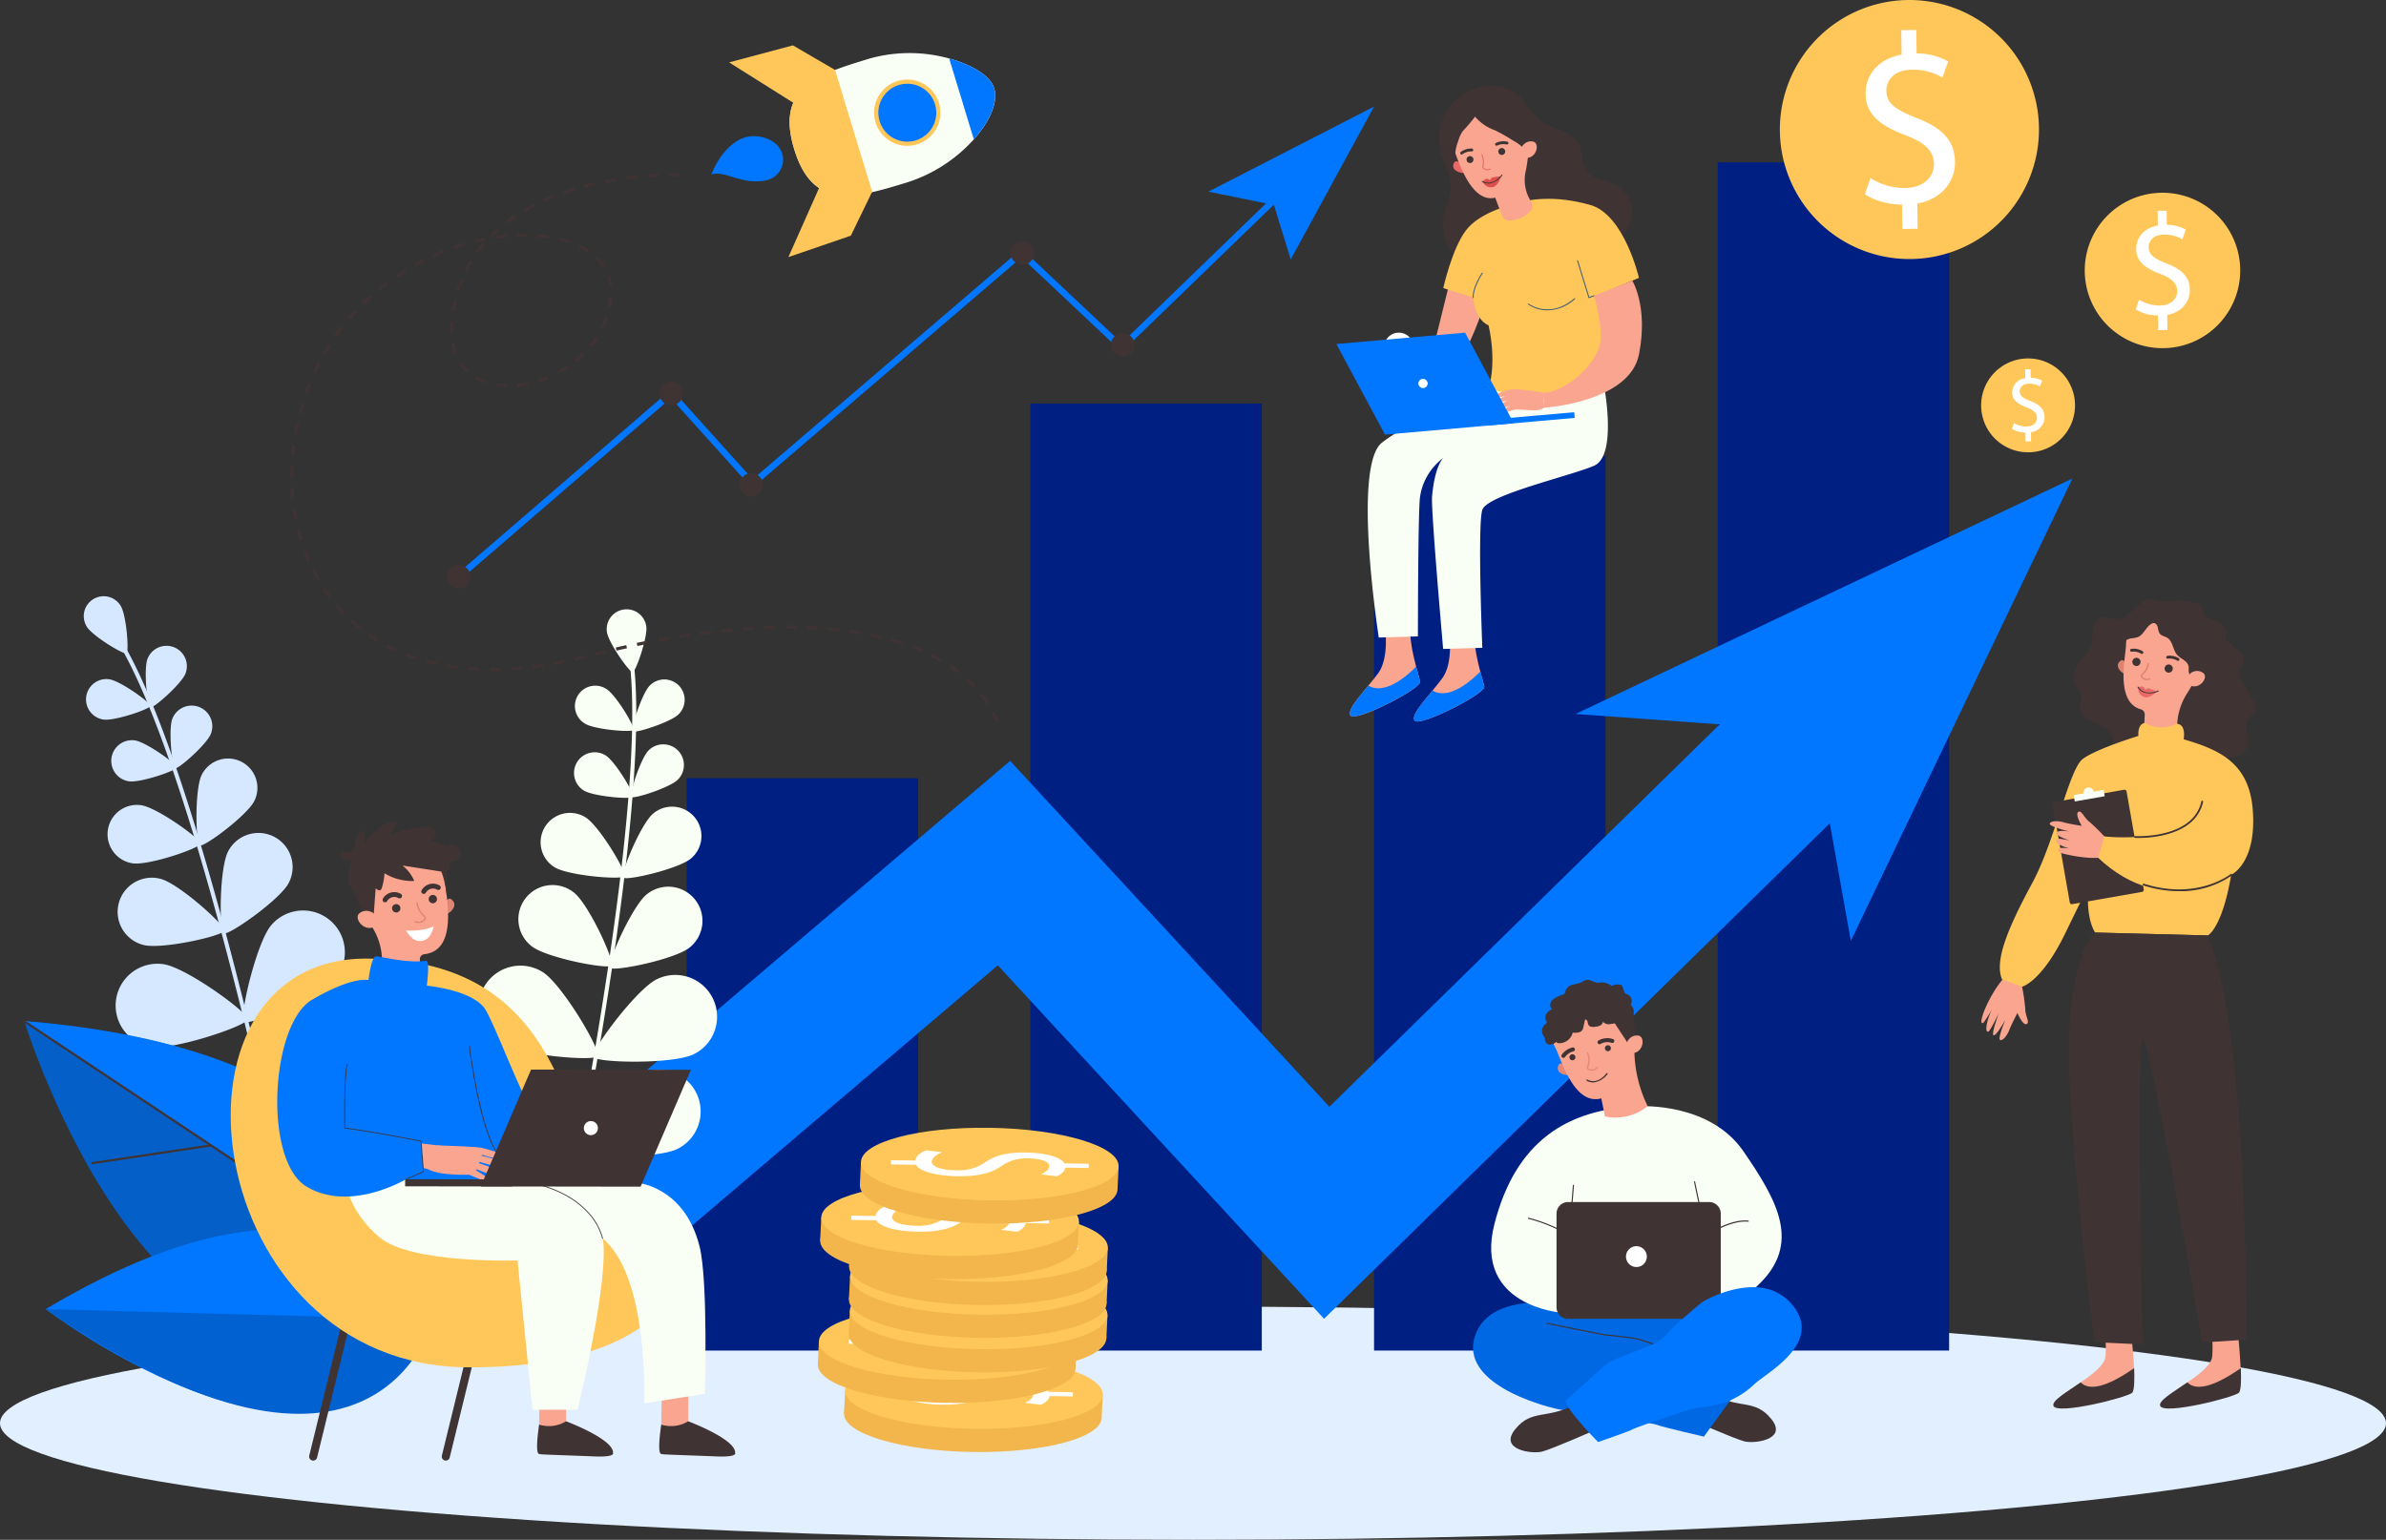 <svg xmlns="http://www.w3.org/2000/svg" width="518.423" height="334.648" viewBox="0 0 518.423 334.648">
  <rect x="0" y="0" width="518.423" height="334.648" fill="#333333" stroke="none"/>
  <g id="Group_111627" data-name="Group 111627" transform="translate(-1399.214 -616.144)">
    <g id="Group_111379" data-name="Group 111379" transform="translate(1399.214 900.113)">
      <ellipse id="Ellipse_355" data-name="Ellipse 355" cx="259.212" cy="25.339" rx="259.212" ry="25.339" transform="translate(0 0)" fill="#e2efff"/>
    </g>
    <g id="Group_111384" data-name="Group 111384" transform="translate(1548.423 651.435)">
      <g id="Group_111380" data-name="Group 111380" transform="translate(0 133.846)">
        <rect id="Rectangle_68570" data-name="Rectangle 68570" width="50.28" height="124.386" fill="#001f82"/>
      </g>
      <g id="Group_111381" data-name="Group 111381" transform="translate(74.67 52.418)">
        <rect id="Rectangle_68571" data-name="Rectangle 68571" width="50.28" height="205.814" fill="#001f82"/>
      </g>
      <g id="Group_111382" data-name="Group 111382" transform="translate(149.341 63.84)">
        <rect id="Rectangle_68572" data-name="Rectangle 68572" width="50.279" height="194.391" fill="#001f82"/>
      </g>
      <g id="Group_111383" data-name="Group 111383" transform="translate(224.011)">
        <rect id="Rectangle_68573" data-name="Rectangle 68573" width="50.28" height="258.231" fill="#001f82"/>
      </g>
    </g>
    <g id="Group_111387" data-name="Group 111387" transform="translate(1493.726 720.144)">
      <g id="Group_111385" data-name="Group 111385" transform="translate(0 24.042)">
        <path id="Path_39472" data-name="Path 39472" d="M1684.626,1142.768l-20.809-24.443,124.965-106.389,69.367,75.176,114.794-112.493,22.468,22.928L1856.99,1133.194l-70.883-76.82Z" transform="translate(-1663.817 -974.619)" fill="#0176ff"/>
      </g>
      <g id="Group_111386" data-name="Group 111386" transform="translate(247.81 0)">
        <path id="Path_39473" data-name="Path 39473" d="M2357.605,958.483l107.969-51.173L2417.423,1007.8l-8.142-45.593Z" transform="translate(-2357.605 -907.31)" fill="#0176ff"/>
      </g>
    </g>
    <g id="Group_111388" data-name="Group 111388" transform="translate(1498.437 647.032)">
      <path id="Path_39474" data-name="Path 39474" d="M1677.916,797.613l-.912-1.057,46.67-40.252,17.645,19.585,58.448-50.1,21.735,20.481,45.114-43.648.97,1L1821.516,748.2l-21.793-20.535-58.53,50.171-17.642-19.582Z" transform="translate(-1677.005 -702.621)" fill="#0176ff"/>
    </g>
    <g id="Group_111389" data-name="Group 111389" transform="translate(1661.766 639.303)">
      <path id="Path_39475" data-name="Path 39475" d="M2134.274,699.474l36-18.492-18.108,33.237-3.646-11.844Z" transform="translate(-2134.274 -680.981)" fill="#0176ff"/>
    </g>
    <g id="Group_111473" data-name="Group 111473" transform="translate(1404.12 745.765)">
      <g id="Group_111406" data-name="Group 111406" transform="translate(13.319)">
        <g id="Group_111390" data-name="Group 111390" transform="translate(7.361 9.281)">
          <path id="Path_39476" data-name="Path 39476" d="M1508.473,1131a.449.449,0,0,0,.088-.01.44.44,0,0,0,.339-.522c-13.224-62.111-26.274-106.268-36.747-124.336-.233-.4-.4-.691-.462-.835a.44.44,0,1,0-.811.343,10.32,10.32,0,0,0,.511.934c10.427,17.99,23.443,62.055,36.647,124.078A.441.441,0,0,0,1508.473,1131Z" transform="translate(-1470.846 -1005.026)" fill="#d5e8ff"/>
        </g>
        <g id="Group_111391" data-name="Group 111391">
          <path id="Path_39477" data-name="Path 39477" d="M1450.876,985.626c1.249,2.034,8.043,6.139,8.624,5.782s-.009-8.272-1.258-10.306a4.322,4.322,0,1,0-7.365,4.524Z" transform="translate(-1450.236 -979.041)" fill="#d5e8ff"/>
        </g>
        <g id="Group_111392" data-name="Group 111392" transform="translate(13.447 10.737)">
          <path id="Path_39478" data-name="Path 39478" d="M1488.274,1011.908c-.893,2.273-.062,10.351.587,10.605s6.753-5.1,7.645-7.374a4.421,4.421,0,0,0-8.232-3.231Z" transform="translate(-1487.884 -1009.101)" fill="#d5e8ff"/>
        </g>
        <g id="Group_111393" data-name="Group 111393" transform="translate(0.469 17.963)">
          <path id="Path_39479" data-name="Path 39479" d="M1455.324,1038.129c2.416.358,10.1-2.27,10.2-2.96s-6.49-5.431-8.906-5.788a4.421,4.421,0,0,0-1.295,8.747Z" transform="translate(-1451.55 -1029.333)" fill="#d5e8ff"/>
        </g>
        <g id="Group_111394" data-name="Group 111394" transform="translate(29.731 51.448)">
          <path id="Path_39480" data-name="Path 39480" d="M1535.078,1127.062c-1.9,3.632-1.976,17.262-.939,17.8s12.191-7.291,14.092-10.922a7.422,7.422,0,1,0-13.152-6.882Z" transform="translate(-1533.474 -1123.08)" fill="#d5e8ff"/>
        </g>
        <g id="Group_111395" data-name="Group 111395" transform="translate(7.383 61.143)">
          <path id="Path_39481" data-name="Path 39481" d="M1476.46,1164.828c3.967,1.034,17.263-1.962,17.558-3.094s-9.849-10.237-13.815-11.27a7.422,7.422,0,1,0-3.743,14.364Z" transform="translate(-1470.908 -1150.222)" fill="#d5e8ff"/>
        </g>
        <g id="Group_111396" data-name="Group 111396" transform="translate(34.596 68.259)">
          <path id="Path_39482" data-name="Path 39482" d="M1553.2,1173.348c-3.246,3.823-7.008,20.073-5.917,21s16.516-5.419,19.763-9.243a9.082,9.082,0,1,0-13.846-11.757Z" transform="translate(-1547.093 -1170.144)" fill="#d5e8ff"/>
        </g>
        <g id="Group_111397" data-name="Group 111397" transform="translate(6.9 79.828)">
          <path id="Path_39483" data-name="Path 39483" d="M1477.263,1220.6c4.958.759,20.767-4.562,20.983-5.976s-13.277-11.22-18.235-11.979a9.082,9.082,0,1,0-2.748,17.955Z" transform="translate(-1469.553 -1202.535)" fill="#d5e8ff"/>
        </g>
        <g id="Group_111398" data-name="Group 111398" transform="translate(39.538 88.565)">
          <path id="Path_39484" data-name="Path 39484" d="M1567.041,1230.2c-3.247,3.823-7.009,20.073-5.917,21s16.517-5.419,19.763-9.243a9.082,9.082,0,1,0-13.846-11.757Z" transform="translate(-1560.931 -1226.994)" fill="#d5e8ff"/>
        </g>
        <g id="Group_111399" data-name="Group 111399" transform="translate(11.842 100.134)">
          <path id="Path_39485" data-name="Path 39485" d="M1491.1,1277.446c4.958.759,20.767-4.561,20.984-5.976s-13.277-11.22-18.235-11.979a9.082,9.082,0,1,0-2.748,17.955Z" transform="translate(-1483.391 -1259.385)" fill="#d5e8ff"/>
        </g>
        <g id="Group_111400" data-name="Group 111400" transform="translate(44.508 116.781)">
          <path id="Path_39486" data-name="Path 39486" d="M1588.347,1307c-4.458,2.3-14.126,15.891-13.47,17.163s17.336,1.28,21.794-1.018a9.082,9.082,0,0,0-8.324-16.145Z" transform="translate(-1574.845 -1305.989)" fill="#d5e8ff"/>
        </g>
        <g id="Group_111401" data-name="Group 111401" transform="translate(17.155 120.403)">
          <path id="Path_39487" data-name="Path 39487" d="M1504.863,1333.951c4.824,1.373,21.174-1.929,21.566-3.307s-11.77-12.792-16.594-14.164a9.082,9.082,0,1,0-4.971,17.471Z" transform="translate(-1498.264 -1316.131)" fill="#d5e8ff"/>
        </g>
        <g id="Group_111402" data-name="Group 111402" transform="translate(18.828 23.728)">
          <path id="Path_39488" data-name="Path 39488" d="M1503.345,1048.325c-.906,2.309-.063,10.517.6,10.775s6.861-5.183,7.768-7.492a4.492,4.492,0,1,0-8.364-3.283Z" transform="translate(-1502.948 -1045.473)" fill="#d5e8ff"/>
        </g>
        <g id="Group_111403" data-name="Group 111403" transform="translate(5.95 31.248)">
          <path id="Path_39489" data-name="Path 39489" d="M1470.729,1075.463c2.454.363,10.261-2.307,10.365-3.007s-6.595-5.517-9.049-5.88a4.492,4.492,0,0,0-1.315,8.888Z" transform="translate(-1466.893 -1066.526)" fill="#d5e8ff"/>
        </g>
        <g id="Group_111404" data-name="Group 111404" transform="translate(24.465 35.228)">
          <path id="Path_39490" data-name="Path 39490" d="M1519.859,1081.241c-1.553,3.164-1.315,14.883-.412,15.326s10.318-6.539,11.871-9.7a6.382,6.382,0,1,0-11.459-5.623Z" transform="translate(-1518.731 -1077.669)" fill="#d5e8ff"/>
        </g>
        <g id="Group_111405" data-name="Group 111405" transform="translate(5.143 45.314)">
          <path id="Path_39491" data-name="Path 39491" d="M1470.083,1118.6c3.487.516,14.578-3.277,14.725-4.272s-9.369-7.839-12.856-8.355a6.382,6.382,0,0,0-1.869,12.627Z" transform="translate(-1464.635 -1105.907)" fill="#d5e8ff"/>
        </g>
      </g>
      <g id="Group_111423" data-name="Group 111423" transform="translate(92.311 2.791)">
        <g id="Group_111407" data-name="Group 111407" transform="translate(23.706 10.221)">
          <path id="Path_39492" data-name="Path 39492" d="M1738.029,1145.853a.429.429,0,0,0,.084.026.44.44,0,0,0,.519-.344c12.656-62.229,18.309-107.926,15.915-128.672-.054-.461-.092-.793-.09-.95a.44.44,0,1,0-.88-.009,10.432,10.432,0,0,0,.1,1.06c2.383,20.657-3.264,66.255-15.9,128.4A.44.44,0,0,0,1738.029,1145.853Z" transform="translate(-1737.761 -1015.469)" fill="#fafff5"/>
        </g>
        <g id="Group_111408" data-name="Group 111408" transform="translate(34.604)">
          <path id="Path_39493" data-name="Path 39493" d="M1768.313,991.781c.334,2.363,4.926,8.837,5.6,8.742s3.292-7.589,2.959-9.952a4.322,4.322,0,0,0-8.559,1.209Z" transform="translate(-1768.269 -986.854)" fill="#fafff5"/>
        </g>
        <g id="Group_111409" data-name="Group 111409" transform="translate(40.214 15.276)">
          <path id="Path_39494" data-name="Path 39494" d="M1787.734,1030.92c-1.725,1.729-4.187,9.467-3.693,9.959s8.227-1.983,9.952-3.711a4.422,4.422,0,1,0-6.259-6.248Z" transform="translate(-1783.977 -1029.622)" fill="#fafff5"/>
        </g>
        <g id="Group_111410" data-name="Group 111410" transform="translate(27.818 16.69)">
          <path id="Path_39495" data-name="Path 39495" d="M1751.356,1041.755c2.072,1.292,10.166,1.948,10.535,1.356s-3.785-7.569-5.857-8.861a4.422,4.422,0,1,0-4.678,7.5Z" transform="translate(-1749.273 -1033.58)" fill="#fafff5"/>
        </g>
        <g id="Group_111411" data-name="Group 111411" transform="translate(35.272 60.321)">
          <path id="Path_39496" data-name="Path 39496" d="M1778.172,1157.376c-3.191,2.572-8.7,15.04-7.965,15.951s14.088-1.821,17.28-4.393a7.422,7.422,0,1,0-9.314-11.558Z" transform="translate(-1770.141 -1155.733)" fill="#fafff5"/>
        </g>
        <g id="Group_111412" data-name="Group 111412" transform="translate(15.485 59.993)">
          <path id="Path_39497" data-name="Path 39497" d="M1717.583,1168.075c3.225,2.531,16.613,5.089,17.335,4.169s-4.947-13.316-8.171-15.846a7.422,7.422,0,1,0-9.163,11.677Z" transform="translate(-1714.743 -1154.814)" fill="#fafff5"/>
        </g>
        <g id="Group_111413" data-name="Group 111413" transform="translate(31.665 79.471)">
          <path id="Path_39498" data-name="Path 39498" d="M1773.877,1210.28c-4.5,2.211-14.436,15.61-13.8,16.9s17.307,1.621,21.81-.59a9.082,9.082,0,1,0-8.005-16.305Z" transform="translate(-1760.044 -1209.349)" fill="#fafff5"/>
        </g>
        <g id="Group_111414" data-name="Group 111414" transform="translate(6.784 77.456)">
          <path id="Path_39499" data-name="Path 39499" d="M1694.626,1220.472c4.244,2.674,20.862,4.1,21.625,2.892s-7.7-15.586-11.942-18.26a9.082,9.082,0,0,0-9.684,15.368Z" transform="translate(-1690.385 -1203.705)" fill="#fafff5"/>
        </g>
        <g id="Group_111415" data-name="Group 111415" transform="translate(28.096 100.063)">
          <path id="Path_39500" data-name="Path 39500" d="M1763.883,1267.93c-4.5,2.211-14.436,15.61-13.8,16.9s17.308,1.621,21.81-.59a9.082,9.082,0,1,0-8.005-16.305Z" transform="translate(-1750.05 -1266.999)" fill="#fafff5"/>
        </g>
        <g id="Group_111416" data-name="Group 111416" transform="translate(3.215 98.047)">
          <path id="Path_39501" data-name="Path 39501" d="M1684.632,1278.123c4.244,2.673,20.862,4.1,21.625,2.892s-7.7-15.586-11.942-18.26a9.082,9.082,0,1,0-9.683,15.368Z" transform="translate(-1680.391 -1261.355)" fill="#fafff5"/>
        </g>
        <g id="Group_111417" data-name="Group 111417" transform="translate(23.681 129.77)">
          <path id="Path_39502" data-name="Path 39502" d="M1756.891,1350.188c-5,.329-19.293,8.935-19.2,10.363s15.385,8.091,20.391,7.762a9.082,9.082,0,1,0-1.191-18.125Z" transform="translate(-1737.691 -1350.168)" fill="#fafff5"/>
        </g>
        <g id="Group_111418" data-name="Group 111418" transform="translate(0 118.755)">
          <path id="Path_39503" data-name="Path 39503" d="M1674.709,1335.43c3.876,3.183,20.186,6.679,21.094,5.573s-5.689-16.425-9.565-19.609a9.082,9.082,0,1,0-11.529,14.037Z" transform="translate(-1671.391 -1319.329)" fill="#fafff5"/>
        </g>
        <g id="Group_111419" data-name="Group 111419" transform="translate(39.891 29.359)">
          <path id="Path_39504" data-name="Path 39504" d="M1786.892,1070.368c-1.753,1.756-4.254,9.618-3.753,10.118s8.359-2.015,10.112-3.771a4.492,4.492,0,0,0-6.359-6.348Z" transform="translate(-1783.074 -1069.05)" fill="#fafff5"/>
        </g>
        <g id="Group_111420" data-name="Group 111420" transform="translate(27.509 31.08)">
          <path id="Path_39505" data-name="Path 39505" d="M1750.524,1082.174c2.105,1.312,10.329,1.979,10.7,1.378s-3.846-7.691-5.951-9a4.492,4.492,0,0,0-4.753,7.625Z" transform="translate(-1748.408 -1073.869)" fill="#fafff5"/>
        </g>
        <g id="Group_111421" data-name="Group 111421" transform="translate(38.117 42.905)">
          <path id="Path_39506" data-name="Path 39506" d="M1784.663,1108.494c-2.686,2.282-7.144,13.123-6.492,13.889s12.07-1.879,14.757-4.161a6.382,6.382,0,0,0-8.264-9.728Z" transform="translate(-1778.106 -1106.976)" fill="#fafff5"/>
        </g>
        <g id="Group_111422" data-name="Group 111422" transform="translate(20.246 44.254)">
          <path id="Path_39507" data-name="Path 39507" d="M1731.08,1122.551c2.991,1.865,14.675,2.812,15.206,1.958s-5.463-10.926-8.454-12.79a6.382,6.382,0,0,0-6.752,10.833Z" transform="translate(-1728.072 -1110.751)" fill="#fafff5"/>
        </g>
      </g>
      <g id="Group_111429" data-name="Group 111429" transform="translate(0 92.018)">
        <g id="Group_111424" data-name="Group 111424" transform="translate(0.389 0.355)">
          <path id="Path_39508" data-name="Path 39508" d="M1494.771,1298.543s13.48-53.141-80.732-60.887C1414.039,1237.656,1442.73,1330.7,1494.771,1298.543Z" transform="translate(-1414.039 -1237.656)" fill="#045fc9"/>
        </g>
        <g id="Group_111425" data-name="Group 111425" transform="translate(0.239 0.239)">
          <path id="Path_39509" data-name="Path 39509" d="M1413.618,1237.331l81.4,54.109C1495.029,1276.864,1486.922,1243.357,1413.618,1237.331Z" transform="translate(-1413.618 -1237.331)" fill="#0176ff"/>
        </g>
        <g id="Group_111426" data-name="Group 111426">
          <path id="Path_39510" data-name="Path 39510" d="M1491.15,1288.964a.238.238,0,0,1-.132-.04l-77.962-51.824a.239.239,0,0,1,.265-.4l77.962,51.825a.239.239,0,0,1-.133.438Z" transform="translate(-1412.949 -1236.661)" fill="#3f3334"/>
        </g>
        <g id="Group_111427" data-name="Group 111427" transform="translate(14.98 27.055)">
          <path id="Path_39511" data-name="Path 39511" d="M1455.126,1316.727a.239.239,0,0,1-.035-.476l25.72-3.842a.239.239,0,1,1,.07.473l-25.72,3.843Z" transform="translate(-1454.887 -1312.406)" fill="#3f3334"/>
        </g>
        <g id="Group_111428" data-name="Group 111428" transform="translate(45.559 15.54)">
          <path id="Path_39512" data-name="Path 39512" d="M1552.578,1303.263a.239.239,0,0,1-.212-.129l-11.841-22.616a.239.239,0,1,1,.424-.221l11.841,22.616a.239.239,0,0,1-.1.323A.242.242,0,0,1,1552.578,1303.263Z" transform="translate(-1540.498 -1280.169)" fill="#3f3334"/>
        </g>
      </g>
      <g id="Group_111432" data-name="Group 111432" transform="translate(5.016 137.571)">
        <g id="Group_111430" data-name="Group 111430">
          <path id="Path_39513" data-name="Path 39513" d="M1511.11,1383.785s-16.532-42.524-84.119-2.266C1426.991,1381.519,1491.374,1430.712,1511.11,1383.785Z" transform="translate(-1426.991 -1364.196)" fill="#0176ff"/>
        </g>
        <g id="Group_111431" data-name="Group 111431" transform="translate(0 17.323)">
          <path id="Path_39514" data-name="Path 39514" d="M1426.991,1412.695l84.119,2.266S1499.19,1462.548,1426.991,1412.695Z" transform="translate(-1426.991 -1412.695)" fill="#0161d1"/>
        </g>
      </g>
      <g id="Group_111472" data-name="Group 111472" transform="translate(45.222 49.023)">
        <g id="Group_111433" data-name="Group 111433" transform="translate(45.855 116.112)">
          <path id="Path_39515" data-name="Path 39515" d="M1668.81,1464.039a.9.9,0,0,1-.208-.025.873.873,0,0,1-.641-1.056l5.121-20.927a.873.873,0,0,1,1.7.415l-5.121,20.927A.874.874,0,0,1,1668.81,1464.039Z" transform="translate(-1667.935 -1441.365)" fill="#3f3334"/>
        </g>
        <g id="Group_111434" data-name="Group 111434" transform="translate(17.042 106.677)">
          <path id="Path_39516" data-name="Path 39516" d="M1588.144,1447.059a.888.888,0,0,1-.208-.025.873.873,0,0,1-.641-1.056l7.43-30.363a.873.873,0,0,1,1.7.416l-7.43,30.362A.873.873,0,0,1,1588.144,1447.059Z" transform="translate(-1587.269 -1414.95)" fill="#3f3334"/>
        </g>
        <g id="Group_111435" data-name="Group 111435" transform="translate(0 29.684)">
          <path id="Path_39517" data-name="Path 39517" d="M1568.977,1199.4c51.177,0,41.342,52.631,57.47,51.727s23.609,37.11-35.041,37.11S1521.876,1199.4,1568.977,1199.4Z" transform="translate(-1539.556 -1199.395)" fill="#ffc75a"/>
        </g>
        <g id="Group_111471" data-name="Group 111471" transform="translate(10.118)">
          <g id="Group_111436" data-name="Group 111436" transform="translate(83.378 121.049)">
            <path id="Path_39518" data-name="Path 39518" d="M1807.3,1455.743s-.125,8.687-.057,8.812-.634,1.212-.634,1.212l-2.74.491-2.5-1.15s.22-8.076-.041-9.35S1807.3,1455.743,1807.3,1455.743Z" transform="translate(-1801.316 -1455.187)" fill="#f9a58f"/>
          </g>
          <g id="Group_111437" data-name="Group 111437" transform="translate(82.986 130.245)">
            <path id="Path_39519" data-name="Path 39519" d="M1800.659,1481.658a7.123,7.123,0,0,0,5.858-.724s10.517,3.942,10.2,6.939c0,0,.448.893-4.109.7s-11.638-.4-11.828-.5S1799.694,1488.449,1800.659,1481.658Z" transform="translate(-1800.219 -1480.934)" fill="#3f3334"/>
          </g>
          <g id="Group_111438" data-name="Group 111438" transform="translate(56.843 121.049)">
            <path id="Path_39520" data-name="Path 39520" d="M1733.008,1455.743s-.125,8.687-.057,8.812-.634,1.212-.634,1.212l-2.74.491-2.5-1.15s.221-8.076-.041-9.35S1733.008,1455.743,1733.008,1455.743Z" transform="translate(-1727.026 -1455.187)" fill="#f9a58f"/>
          </g>
          <g id="Group_111439" data-name="Group 111439" transform="translate(56.451 130.245)">
            <path id="Path_39521" data-name="Path 39521" d="M1726.37,1481.658a7.124,7.124,0,0,0,5.859-.724s10.517,3.942,10.2,6.939c0,0,.448.893-4.109.7s-11.638-.4-11.828-.5S1725.405,1488.449,1726.37,1481.658Z" transform="translate(-1725.93 -1480.934)" fill="#3f3334"/>
          </g>
          <g id="Group_111453" data-name="Group 111453" transform="translate(13.815)">
            <g id="Group_111451" data-name="Group 111451" transform="translate(2.406 3.499)">
              <g id="Group_111440" data-name="Group 111440" transform="translate(20.151 13.165)">
                <path id="Path_39522" data-name="Path 39522" d="M1669.715,1163.819s.732-1.23,1.379-.775c1.651,1.159.138,2.827-.905,3.232Z" transform="translate(-1669.715 -1162.942)" fill="#e08573"/>
              </g>
              <g id="Group_111441" data-name="Group 111441" transform="translate(0.825)">
                <path id="Path_39523" data-name="Path 39523" d="M1635.072,1135.714l-.009,0c0-.125,0-.251-.009-.377a9.729,9.729,0,1,0-18.4,4.867c1.011,2.229,1.9,4.135,2.817,5.71a13.9,13.9,0,0,1,1.751,8.643l-.281,2.356c6.127,2.887,8.706-.2,8.706-.2l-.1-4.293a1.08,1.08,0,0,1,.963-1.095h.01C1637.9,1150.477,1635.236,1139.049,1635.072,1135.714Z" transform="translate(-1615.608 -1126.086)" fill="#f9a58f"/>
              </g>
              <g id="Group_111442" data-name="Group 111442" transform="translate(8.718 14.357)">
                <path id="Path_39524" data-name="Path 39524" d="M1639.515,1167.141a.906.906,0,1,0-.86.949A.906.906,0,0,0,1639.515,1167.141Z" transform="translate(-1637.705 -1166.28)" fill="#3f3334"/>
              </g>
              <g id="Group_111443" data-name="Group 111443" transform="translate(16.678 12.354)">
                <path id="Path_39525" data-name="Path 39525" d="M1661.8,1161.535a.906.906,0,1,0-.86.949A.906.906,0,0,0,1661.8,1161.535Z" transform="translate(-1659.991 -1160.674)" fill="#3f3334"/>
              </g>
              <g id="Group_111444" data-name="Group 111444" transform="translate(6.663 11.764)">
                <path id="Path_39526" data-name="Path 39526" d="M1632.508,1161.223a.523.523,0,0,1-.276-.062.531.531,0,0,1-.217-.719,2.845,2.845,0,0,1,3.827-1.1.531.531,0,1,1-.428.971,1.791,1.791,0,0,0-2.464.627A.53.53,0,0,1,1632.508,1161.223Z" transform="translate(-1631.951 -1159.022)" fill="#3f3334"/>
              </g>
              <g id="Group_111445" data-name="Group 111445" transform="translate(15.074 9.936)">
                <path id="Path_39527" data-name="Path 39527" d="M1656.056,1156.1a.531.531,0,0,1-.493-.781,2.845,2.845,0,0,1,3.828-1.1.531.531,0,1,1-.428.971,1.791,1.791,0,0,0-2.464.627A.531.531,0,0,1,1656.056,1156.1Z" transform="translate(-1655.5 -1153.903)" fill="#3f3334"/>
              </g>
              <g id="Group_111446" data-name="Group 111446" transform="translate(0 8.39)">
                <path id="Path_39528" data-name="Path 39528" d="M1613.3,1152.1l2.958,6.446,1.75-.44.645-8.532Z" transform="translate(-1613.298 -1149.573)" fill="#3f3334"/>
              </g>
              <g id="Group_111447" data-name="Group 111447" transform="translate(1.246 15.829)">
                <path id="Path_39529" data-name="Path 39529" d="M1620.512,1171.271a1.445,1.445,0,0,0-.79-.649,2.439,2.439,0,0,0-2.656.378c-1.135,1.252,1.421,4.3,3.717,2.609C1620.783,1173.611,1621.428,1172.9,1620.512,1171.271Z" transform="translate(-1616.788 -1170.401)" fill="#f9a58f"/>
              </g>
              <g id="Group_111448" data-name="Group 111448" transform="translate(13.604 13.957)">
                <path id="Path_39530" data-name="Path 39530" d="M1653.117,1169.471a1.813,1.813,0,0,1-1.652.031.157.157,0,0,1,.153-.275,1.478,1.478,0,0,0,1.747-.338c.135-.135.2-.242.2-.319,0-.108-.136-.241-.325-.425a4.635,4.635,0,0,1-1.455-2.8.157.157,0,1,1,.31-.055,4.3,4.3,0,0,0,1.365,2.629c.234.228.418.408.42.648a.786.786,0,0,1-.294.544A2.106,2.106,0,0,1,1653.117,1169.471Z" transform="translate(-1651.384 -1165.161)" fill="#e08573"/>
              </g>
              <g id="Group_111449" data-name="Group 111449" transform="translate(11.768 19.165)">
                <path id="Path_39531" data-name="Path 39531" d="M1646.245,1180.67s3.712.273,6-.93c0,0-.442,2.865-2.575,3.2S1646.245,1180.67,1646.245,1180.67Z" transform="translate(-1646.245 -1179.74)" fill="#fff"/>
              </g>
              <g id="Group_111450" data-name="Group 111450" transform="translate(18.543 5.224)">
                <path id="Path_39532" data-name="Path 39532" d="M1665.212,1141.417s1.444.913,2.075,6.793c0,0,.153-6.6-.614-7.285S1665.212,1141.417,1665.212,1141.417Z" transform="translate(-1665.212 -1140.71)" fill="#3f3334"/>
              </g>
            </g>
            <g id="Group_111452" data-name="Group 111452">
              <path id="Path_39533" data-name="Path 39533" d="M1608.212,1128.6a10.165,10.165,0,0,1,.884-4.189,2.683,2.683,0,0,1-2,.045c-.6-.324-.76-1.388-.119-1.63.373-.142.784.063,1.182.054.909-.02,1.4-1.071,1.552-1.967s.239-1.94.988-2.453a1.51,1.51,0,0,1,.8-.259,4.852,4.852,0,0,1,.067,3.149,12.715,12.715,0,0,1,3.383-3.793,5.008,5.008,0,0,1,3.677-1.22c.422.969-1.181,1.716-1.232,2.771a22.839,22.839,0,0,1,6.738-1.715,4.572,4.572,0,0,1,1.784.086,1.79,1.79,0,0,1,1.25,1.182,1.4,1.4,0,0,1-1.223,1.668,14.679,14.679,0,0,1,3.539,1.355,1.853,1.853,0,1,1-.154,2.641,1.785,1.785,0,0,1,.966,1.708,1.41,1.41,0,0,1-1.1.964,4.145,4.145,0,0,1-1.536-.046l-7.716-1.2a8.59,8.59,0,0,1,2.575,3.363,11.649,11.649,0,0,1-6.486-1.681,11.6,11.6,0,0,1-.572,3.183.864.864,0,0,1-.251.434c-.452.348-.968-.325-1.468-.6a1.857,1.857,0,0,0-1.937.4c-.954.737-1.546,1.683-2.543.573A4.689,4.689,0,0,1,1608.212,1128.6Z" transform="translate(-1606.562 -1116.29)" fill="#3f3334"/>
            </g>
          </g>
          <g id="Group_111454" data-name="Group 111454" transform="translate(14.642 72.696)">
            <path id="Path_39534" data-name="Path 39534" d="M1672.543,1325.55s10.175.824,13.439,13.788c1.9,7.533,1.152,32.063,1.152,32.063l-13.194,2.069s1.185-27.412-9.034-35.86c0,0,2.069,5.568-5.419,37.246H1649.7l-3.264-32.446s-23.039.768-29.951-4.992-7.6-12.653-7.6-12.653l32.564-4.949Z" transform="translate(-1608.877 -1319.816)" fill="#fafff5"/>
          </g>
          <g id="Group_111455" data-name="Group 111455" transform="translate(0 29.215)">
            <path id="Path_39535" data-name="Path 39535" d="M1587.7,1203.233s.593-5.143,1.647-5.15c1.26-.009,6.527,1.541,10.859.959.907-.121.165,5.407.165,5.407s10.23.931,12.79,5.283,8.513,20.878,10.689,22.286a74.969,74.969,0,0,1,6.471,5.325l-17.7,9.955-16.765-.785s-12.126,7.268-21.6,1.609-7.808-35.353,1.152-40.6S1587.7,1203.233,1587.7,1203.233Z" transform="translate(-1567.884 -1198.083)" fill="#0176ff"/>
          </g>
          <g id="Group_111456" data-name="Group 111456" transform="translate(41.644 48.58)">
            <path id="Path_39536" data-name="Path 39536" d="M1692.442,1277.578a.088.088,0,0,1-.035-.007c-5.083-2.221-7.818-24.239-7.932-25.175a.087.087,0,0,1,.076-.1.084.084,0,0,1,.1.076c.028.229,2.836,22.855,7.829,25.036a.087.087,0,0,1-.035.167Z" transform="translate(-1684.474 -1252.298)" fill="#3f3334"/>
          </g>
          <g id="Group_111457" data-name="Group 111457" transform="translate(14.554 52.581)">
            <path id="Path_39537" data-name="Path 39537" d="M1622.049,1288.651a.087.087,0,0,1-.035-.167l3.72-1.626-.521-6.5c-.929-.182-11.475-2.241-16.484-2.825a.087.087,0,0,1-.077-.085c-.008-.5-.184-12.175.583-13.9a.087.087,0,1,1,.159.071c-.719,1.62-.584,12.716-.569,13.751,5.255.622,16.373,2.809,16.486,2.831a.086.086,0,0,1,.07.079l.532,6.624a.086.086,0,0,1-.052.087l-3.777,1.651A.083.083,0,0,1,1622.049,1288.651Z" transform="translate(-1608.629 -1263.5)" fill="#3f3334"/>
          </g>
          <g id="Group_111458" data-name="Group 111458" transform="translate(49.679 77.588)">
            <path id="Path_39538" data-name="Path 39538" d="M1727.962,1346.5a.088.088,0,0,1-.086-.071,13.067,13.067,0,0,0-3.4-5.864c-2.619-2.753-7.767-6.182-17.422-6.88a.087.087,0,0,1-.081-.094.09.09,0,0,1,.093-.081c9.719.7,14.9,4.164,17.545,6.943a13.246,13.246,0,0,1,3.441,5.943.088.088,0,0,1-.07.1Z" transform="translate(-1706.969 -1333.512)" fill="#3f3334"/>
          </g>
          <g id="Group_111466" data-name="Group 111466" transform="translate(31.387 69.865)">
            <g id="Group_111464" data-name="Group 111464" transform="translate(0.623 0.414)">
              <g id="Group_111459" data-name="Group 111459">
                <path id="Path_39539" data-name="Path 39539" d="M1660.186,1313.048l.681.021c2.1.065,8.387.282,9.116.539.878.309-1.764,5.793-1.764,5.793s-7.554.414-9.984-1.207S1660.186,1313.048,1660.186,1313.048Z" transform="translate(-1657.501 -1313.048)" fill="#f9a58f"/>
              </g>
              <g id="Group_111460" data-name="Group 111460" transform="translate(9.721 5.334)">
                <path id="Path_39540" data-name="Path 39540" d="M1684.718,1329.035s4.213,1.906,4.586,1.489-3.3-2.543-3.3-2.543Z" transform="translate(-1684.718 -1327.981)" fill="#f9a58f"/>
              </g>
              <g id="Group_111461" data-name="Group 111461" transform="translate(10.869 3.652)">
                <path id="Path_39541" data-name="Path 39541" d="M1687.932,1324.656s6.238,2.566,6.709,1.7-6.431-3.089-6.431-3.089Z" transform="translate(-1687.932 -1323.272)" fill="#f9a58f"/>
              </g>
              <g id="Group_111462" data-name="Group 111462" transform="translate(11.699 2.121)">
                <path id="Path_39542" data-name="Path 39542" d="M1690.254,1320.389s6.438,2.011,6.833,1.112-6.677-2.516-6.677-2.516Z" transform="translate(-1690.254 -1318.985)" fill="#f9a58f"/>
              </g>
              <g id="Group_111463" data-name="Group 111463" transform="translate(12.025 0.499)">
                <path id="Path_39543" data-name="Path 39543" d="M1691.168,1315.848s6.014,1.964,6.39,1.062-6.233-2.466-6.233-2.466Z" transform="translate(-1691.168 -1314.445)" fill="#f9a58f"/>
              </g>
            </g>
            <g id="Group_111465" data-name="Group 111465">
              <path id="Path_39544" data-name="Path 39544" d="M1660.5,1312.483l-4.746-.594.437,5.365,2.441.546Z" transform="translate(-1655.756 -1311.889)" fill="#f9a58f"/>
            </g>
          </g>
          <g id="Group_111470" data-name="Group 111470" transform="translate(27.78 53.81)">
            <g id="Group_111467" data-name="Group 111467" transform="translate(16.434)">
              <path id="Path_39545" data-name="Path 39545" d="M1737.324,1266.99l-34.731-.049-10.926,25.4,34.731.049Z" transform="translate(-1691.667 -1266.941)" fill="#3f3334"/>
            </g>
            <g id="Group_111468" data-name="Group 111468" transform="translate(0 23.835)">
              <rect id="Rectangle_68574" data-name="Rectangle 68574" width="23.252" height="1.537" transform="translate(0.002 0) rotate(0.081)" fill="#3f3334"/>
            </g>
            <g id="Group_111469" data-name="Group 111469" transform="translate(38.833 11.193)">
              <path id="Path_39546" data-name="Path 39546" d="M1754.378,1299.815a1.529,1.529,0,1,1,1.537,1.52A1.529,1.529,0,0,1,1754.378,1299.815Z" transform="translate(-1754.378 -1298.278)" fill="#fff"/>
            </g>
          </g>
        </g>
      </g>
    </g>
    <g id="Group_111503" data-name="Group 111503" transform="translate(1689.572 634.788)">
      <g id="Group_111474" data-name="Group 111474" transform="translate(2.922 117.575)">
        <path id="Path_39547" data-name="Path 39547" d="M2227.966,997.514s.952,6.663-1.427,10-7.3,8.092-6.03,9.361,15.39-5.87,15.072-7.457-2.538-8.091-2.062-11.9Z" transform="translate(-2220.303 -997.514)" fill="#f9a58f"/>
      </g>
      <g id="Group_111475" data-name="Group 111475" transform="translate(2.922 126.25)">
        <path id="Path_39548" data-name="Path 39548" d="M2234.726,1021.8c.388,1.469.743,2.659.855,3.224.318,1.586-13.8,8.726-15.072,7.457-.942-.941,1.521-3.8,3.827-6.577C2225.633,1026.721,2228.923,1027.589,2234.726,1021.8Z" transform="translate(-2220.303 -1021.802)" fill="#0176ff"/>
      </g>
      <g id="Group_111476" data-name="Group 111476" transform="translate(16.86 118.652)">
        <path id="Path_39549" data-name="Path 39549" d="M2266.988,1000.531s.952,6.664-1.428,10-7.3,8.091-6.029,9.36,15.389-5.87,15.072-7.457-2.539-8.092-2.062-11.9Z" transform="translate(-2259.325 -1000.531)" fill="#f9a58f"/>
      </g>
      <g id="Group_111477" data-name="Group 111477" transform="translate(22.307 0)">
        <path id="Path_39550" data-name="Path 39550" d="M2278.734,670.928a11.56,11.56,0,0,0-3.949,11c.658,3.272,2.763,6.366,2.236,9.661a28.46,28.46,0,0,1-1.117,3.577,11.272,11.272,0,0,0-.017,6.361,6.5,6.5,0,0,0,2.388,3.636,8.37,8.37,0,0,0,2.822,1.068,19.486,19.486,0,0,0,6.507.649,8.562,8.562,0,0,0,5.747-2.831c.935-1.139,1.585-2.669,2.965-3.189a5.145,5.145,0,0,1,1.488-.246,21.1,21.1,0,0,1,5.845.155c2.038.439,3.955,1.483,6.038,1.558a6.612,6.612,0,0,0,3.248-12.494c-2.1-1.074-4.892-1.122-6.272-3.037-1.157-1.606-.792-3.88-1.677-5.651-1.541-3.078-5.893-3.275-8.535-5.481-2.558-2.136-3.73-5.324-6.991-6.69C2286.054,667.549,2281.5,668.674,2278.734,670.928Z" transform="translate(-2274.577 -668.343)" fill="#3f3334"/>
      </g>
      <g id="Group_111478" data-name="Group 111478" transform="translate(6.818 64.064)">
        <path id="Path_39551" data-name="Path 39551" d="M2282.362,847.7s3.34,16.23-1.979,18.517-23.2,6.311-24.274,9.585,0,29.973,0,29.973l-8.51.252s-2.66-30.154-2.412-33.08c.572-6.729,2.433-8.41,2.433-8.41a12.805,12.805,0,0,0-5.021,8.3c-.474,2.581-.482,30.462-.482,30.462l-8.5.25s-5.827-37.228.678-42.346,24.326-12.534,24.326-12.534Z" transform="translate(-2231.212 -847.701)" fill="#fafff5"/>
      </g>
      <g id="Group_111479" data-name="Group 111479" transform="translate(20.794 41.873)">
        <path id="Path_39552" data-name="Path 39552" d="M2274.254,786.056l-3.914,15.788,6.135,1.481s4.019-6.925,5.395-13.352S2274.254,786.056,2274.254,786.056Z" transform="translate(-2270.34 -785.573)" fill="#f9a58f"/>
      </g>
      <g id="Group_111480" data-name="Group 111480" transform="translate(23.227 24.564)">
        <path id="Path_39553" data-name="Path 39553" d="M2291.906,738.434s-6.822,1.587-9.836,5.553-4.918,12.534-4.918,12.534l6.505,2.063s.317,4.76,3.332,6.029c0,0,1.9,7.457,0,13.8,0,0,16.024,4.76,25.86,0l.793-21.577,6.029-2.539s-3.173-13.8-10.63-15.865S2296.012,737.007,2291.906,738.434Z" transform="translate(-2277.151 -737.115)" fill="#ffc75a"/>
      </g>
      <g id="Group_111481" data-name="Group 111481" transform="translate(44.995 42.356)">
        <path id="Path_39554" data-name="Path 39554" d="M2357.406,786.925l-8.317,3.281s1.979,6.786,1.343,10.233c-1.013,5.489-8.608,11.047-12.337,10.809l.17,3.293s18.519-1.171,20.581-11.563S2357.406,786.925,2357.406,786.925Z" transform="translate(-2338.094 -786.925)" fill="#f9a58f"/>
      </g>
      <g id="Group_111482" data-name="Group 111482" transform="translate(29.621 40.608)">
        <path id="Path_39555" data-name="Path 39555" d="M2295.163,787.567h0a.11.11,0,0,0,.107-.113c-.052-2.265,1.944-5.221,1.964-5.25a.11.11,0,1,0-.182-.124c-.084.123-2.055,3.044-2,5.379A.109.109,0,0,0,2295.163,787.567Z" transform="translate(-2295.052 -782.032)" fill="#485f73"/>
      </g>
      <g id="Group_111483" data-name="Group 111483" transform="translate(41.6 46.162)">
        <path id="Path_39556" data-name="Path 39556" d="M2332.883,800.221a9.076,9.076,0,0,0,5.964-2.445.11.11,0,1,0-.144-.168c-5.344,4.571-9.891,1.193-9.936,1.158a.11.11,0,0,0-.134.175A7.6,7.6,0,0,0,2332.883,800.221Z" transform="translate(-2328.59 -797.582)" fill="#485f73"/>
      </g>
      <g id="Group_111484" data-name="Group 111484" transform="translate(52.309 37.911)">
        <path id="Path_39557" data-name="Path 39557" d="M2361.149,782.713a.111.111,0,0,0,.037-.006l1.1-.4a.11.11,0,0,0-.074-.207l-.995.357-2.433-7.9a.109.109,0,0,0-.138-.073.11.11,0,0,0-.073.137l2.467,8.012a.112.112,0,0,0,.057.067A.106.106,0,0,0,2361.149,782.713Z" transform="translate(-2358.572 -774.48)" fill="#485f73"/>
      </g>
      <g id="Group_111485" data-name="Group 111485" transform="translate(25.374 16.416)">
        <path id="Path_39558" data-name="Path 39558" d="M2284.8,714.677s-1.024-.739-1.39-.144c-.929,1.519,1.006,2.34,1.993,2.3Z" transform="translate(-2283.162 -714.301)" fill="#ea6868"/>
      </g>
      <g id="Group_111486" data-name="Group 111486" transform="translate(24.676 1.338)">
        <path id="Path_39559" data-name="Path 39559" d="M2287.314,672.455a8.589,8.589,0,0,1,11.058,8.729,37.115,37.115,0,0,1-.64,7.888,8.551,8.551,0,0,0,.747,6.215l.417.759a1.738,1.738,0,0,1-.391,2.153,6.223,6.223,0,0,1-4.559,1.818,1.686,1.686,0,0,1-1.441-1.088l-1.458-3.868h0c-5.285,1.3-8.129-8.284-9.17-11.043h.009c-.043-.1-.085-.2-.125-.309A8.59,8.59,0,0,1,2287.314,672.455Z" transform="translate(-2281.207 -672.089)" fill="#f9a58f"/>
      </g>
      <g id="Group_111487" data-name="Group 111487" transform="translate(24.48 0.6)">
        <path id="Path_39560" data-name="Path 39560" d="M2290.622,679.088a36.688,36.688,0,0,1,3.914,2.219,9.278,9.278,0,0,1,3.511,3.136,11.066,11.066,0,0,0,1.354-5.021,8.064,8.064,0,0,0-.065-2.424,8.978,8.978,0,0,0-1.569-3.045,9.375,9.375,0,0,0-3.046-3.183,7.125,7.125,0,0,0-2.838-.709,12.082,12.082,0,0,0-6.656,1.3,8.7,8.7,0,0,0-4.266,5.16c-.792,2.844.135,5.852,1.054,8.657a8.679,8.679,0,0,1,.631-3.693,7.348,7.348,0,0,1,1.012-2.226,36.243,36.243,0,0,0,2.657-3.125A10.169,10.169,0,0,0,2290.622,679.088Z" transform="translate(-2280.66 -670.024)" fill="#3f3334"/>
      </g>
      <g id="Group_111488" data-name="Group 111488" transform="translate(40.214 12.039)">
        <path id="Path_39561" data-name="Path 39561" d="M2324.734,703.619a1.274,1.274,0,0,1,.412-.8,2.153,2.153,0,0,1,2.284-.627c1.359.615.36,3.98-2.094,3.42C2325.336,705.61,2324.564,705.26,2324.734,703.619Z" transform="translate(-2324.71 -702.049)" fill="#f9a58f"/>
      </g>
      <g id="Group_111489" data-name="Group 111489" transform="translate(28.291 15.286)">
        <path id="Path_39562" data-name="Path 39562" d="M2291.407,712.218a.75.75,0,1,1,1,.341A.749.749,0,0,1,2291.407,712.218Z" transform="translate(-2291.33 -711.137)" fill="#3f3334"/>
      </g>
      <g id="Group_111490" data-name="Group 111490" transform="translate(35.192 13.532)">
        <path id="Path_39563" data-name="Path 39563" d="M2310.727,707.308a.75.75,0,1,1,1,.342A.749.749,0,0,1,2310.727,707.308Z" transform="translate(-2310.649 -706.228)" fill="#3f3334"/>
      </g>
      <g id="Group_111491" data-name="Group 111491" transform="translate(31.81 19.719)">
        <path id="Path_39564" data-name="Path 39564" d="M2301.181,724.691s.466-.637.863-.651a1.114,1.114,0,0,1,.737.364.867.867,0,0,1,.521-.656,10.793,10.793,0,0,1,1.8-.2s-.555,2.255-1.987,2.342a1.879,1.879,0,0,1-1.89-1.143Z" transform="translate(-2301.181 -723.55)" fill="#dd4e4e"/>
      </g>
      <g id="Group_111492" data-name="Group 111492" transform="translate(31.619 19.307)">
        <path id="Path_39565" data-name="Path 39565" d="M2302.325,724.329a4.436,4.436,0,0,0,2.766-1.769.106.106,0,0,0-.174-.12c-.073.106-1.832,2.583-4.117,1.354a.106.106,0,1,0-.1.186A2.807,2.807,0,0,0,2302.325,724.329Z" transform="translate(-2300.646 -722.395)" fill="#3f3334"/>
      </g>
      <g id="Group_111493" data-name="Group 111493" transform="translate(34.499 12.054)">
        <path id="Path_39566" data-name="Path 39566" d="M2311.408,702.774a.312.312,0,0,0-.039-.585,3.743,3.743,0,0,0-2.485.278.311.311,0,0,0-.142.417.319.319,0,0,0,.417.143,3.111,3.111,0,0,1,2.037-.238A.311.311,0,0,0,2311.408,702.774Z" transform="translate(-2308.71 -702.091)" fill="#3f3334"/>
      </g>
      <g id="Group_111494" data-name="Group 111494" transform="translate(26.938 13.638)">
        <path id="Path_39567" data-name="Path 39567" d="M2290.206,707.1a.312.312,0,0,0-.143-.569,3.7,3.7,0,0,0-2.4.719.312.312,0,1,0,.371.5,3.1,3.1,0,0,1,1.961-.6A.312.312,0,0,0,2290.206,707.1Z" transform="translate(-2287.542 -706.524)" fill="#3f3334"/>
      </g>
      <g id="Group_111495" data-name="Group 111495" transform="translate(31.509 14.879)">
        <path id="Path_39568" data-name="Path 39568" d="M2301.594,713.482a1.852,1.852,0,0,0,.736-.171.11.11,0,0,0-.088-.2c-.978.425-1.393-.158-1.484-.316a4.21,4.21,0,0,0-.21-2.729.11.11,0,0,0-.2.092,4.027,4.027,0,0,1,.187,2.612.113.113,0,0,0,0,.082A1.19,1.19,0,0,0,2301.594,713.482Z" transform="translate(-2300.338 -710)" fill="#ea6868"/>
      </g>
      <g id="Group_111496" data-name="Group 111496" transform="translate(34.237 65.925)">
        <path id="Path_39569" data-name="Path 39569" d="M2318.9,856.957a4.043,4.043,0,0,1-1.814.557c-1.017.044-4.024-.229-4.51-.159s-2.9,1.006-3.37.894,2.309-1.787,2.309-1.787-2.569,1.1-2.9.7,2.324-1.813,2.324-1.813-2.609.8-2.786.354,2.344-1.238,2.344-1.238-2.389.354-2.521,0,3.317-1.636,4.776-1.548,5.978.749,5.978.749Z" transform="translate(-2307.974 -852.911)" fill="#f9a58f"/>
      </g>
      <g id="Group_111497" data-name="Group 111497" transform="translate(16.86 127.328)">
        <path id="Path_39570" data-name="Path 39570" d="M2273.748,1024.82c.388,1.468.743,2.659.855,3.224.317,1.586-13.8,8.726-15.072,7.457-.942-.942,1.52-3.8,3.826-6.577C2264.655,1029.739,2267.944,1030.606,2273.748,1024.82Z" transform="translate(-2259.325 -1024.82)" fill="#0176ff"/>
      </g>
      <g id="Group_111498" data-name="Group 111498" transform="translate(10.372 53.654)">
        <path id="Path_39571" data-name="Path 39571" d="M2241.161,821.759a3.2,3.2,0,1,1,3.2,3.2A3.2,3.2,0,0,1,2241.161,821.759Z" transform="translate(-2241.161 -818.556)" fill="#fff"/>
      </g>
      <g id="Group_111501" data-name="Group 111501" transform="translate(0 53.654)">
        <g id="Group_111499" data-name="Group 111499">
          <path id="Path_39572" data-name="Path 39572" d="M2212.123,821.021l27.973-2.465,10.576,19.694-27.974,2.465Z" transform="translate(-2212.123 -818.556)" fill="#0176ff"/>
        </g>
        <g id="Group_111500" data-name="Group 111500" transform="translate(32.948 17.289)">
          <rect id="Rectangle_68575" data-name="Rectangle 68575" width="18.801" height="1.243" transform="translate(18.837 1.238) rotate(174.964)" fill="#0176ff"/>
        </g>
      </g>
      <g id="Group_111502" data-name="Group 111502" transform="translate(17.847 63.686)">
        <path id="Path_39573" data-name="Path 39573" d="M2264.078,847.522a1.009,1.009,0,1,1-1.222-.857A1.058,1.058,0,0,1,2264.078,847.522Z" transform="translate(-2262.09 -846.643)" fill="#fff"/>
      </g>
    </g>
    <g id="Group_111532" data-name="Group 111532" transform="translate(1829.73 746.38)">
      <g id="Group_111504" data-name="Group 111504" transform="translate(19.987)">
        <path id="Path_39574" data-name="Path 39574" d="M2687.242,981.678a1.658,1.658,0,0,1,.984.471c.271.341.23.826.335,1.249.3,1.221,1.7,1.735,2.873,2.2s2.477,1.423,2.216,2.653a2.437,2.437,0,0,0-.159.839,1.117,1.117,0,0,0,.24.492,17.232,17.232,0,0,0,2.6,2.223,2.835,2.835,0,0,1,1.079,3.024c-.211.494-.644.876-.819,1.384a3.062,3.062,0,0,0,.585,2.406l2.384,4.158a3.035,3.035,0,0,1,.57,1.783c-.133,1.146-1.461,1.755-1.932,2.808-.576,1.292.285,2.751.318,4.166a3.685,3.685,0,0,1-3.575,3.624,3.073,3.073,0,0,0-1.3.094c-.647.291-.829,1.1-1.1,1.752a4.554,4.554,0,0,1-3.43,2.724c-2.964.475-5.527-2-8.417-2.807-1.762-.492-3.634-.353-5.444-.622a12.168,12.168,0,0,1-5.8-2.538,1.765,1.765,0,0,1-.484-.522c-.276-.526-.01-1.158.027-1.75.109-1.762-1.758-2.923-3.385-3.608s-3.541-1.638-3.7-3.4c-.084-.931.384-1.856.247-2.78-.167-1.12-1.166-1.934-1.53-3.005-.507-1.487.3-3.1,1.266-4.336s2.141-2.406,2.535-3.927a23.7,23.7,0,0,0,.272-3.1,2.994,2.994,0,0,1,1.559-2.529c1.173-.473,2.47.31,3.734.276,2.963-.081,4.534-4.4,7.5-4.317a8.253,8.253,0,0,1,1.707.355,12.563,12.563,0,0,0,4.276-.033A12.91,12.91,0,0,1,2687.242,981.678Z" transform="translate(-2660.479 -980.763)" fill="#3f3334"/>
      </g>
      <g id="Group_111516" data-name="Group 111516" transform="translate(29.238 0.946)">
        <g id="Group_111505" data-name="Group 111505" transform="translate(0.402 12.288)">
          <path id="Path_39575" data-name="Path 39575" d="M2689.4,1018.6s-.661-1.107-1.243-.7c-1.484,1.047-.119,2.546.821,2.909Z" transform="translate(-2687.501 -1017.814)" fill="#dd8372"/>
        </g>
        <g id="Group_111506" data-name="Group 111506" transform="translate(1.64 0.413)">
          <path id="Path_39576" data-name="Path 39576" d="M2691.5,993.256l.009,0c0-.113,0-.225.007-.339a8.761,8.761,0,1,1,16.577,4.348,44.618,44.618,0,0,1-3.163,6.174,13.706,13.706,0,0,0-2.259,8.916l.036.381c-5.211,2.307-7.32-.343-7.32-.343l.192-4.1a1.145,1.145,0,0,0-.836-1.156C2689.2,1005.6,2691.364,996.119,2691.5,993.256Z" transform="translate(-2690.97 -984.568)" fill="#f9a58f"/>
        </g>
        <g id="Group_111507" data-name="Group 111507" transform="translate(4.818 18.023)">
          <path id="Path_39577" data-name="Path 39577" d="M2699.868,1034.078s.72-.335,1.078-.155a1.129,1.129,0,0,1,.473.679.873.873,0,0,1,.779-.325,10.917,10.917,0,0,1,1.68.7s-1.586,1.719-2.891,1.1a1.893,1.893,0,0,1-1.112-1.927Z" transform="translate(-2699.865 -1033.87)" fill="#ea6868"/>
        </g>
        <g id="Group_111508" data-name="Group 111508" transform="translate(10.563 13.228)">
          <path id="Path_39578" data-name="Path 39578" d="M2715.95,1021.295a.89.89,0,1,1,.848.931A.891.891,0,0,1,2715.95,1021.295Z" transform="translate(-2715.949 -1020.446)" fill="#3f3334"/>
        </g>
        <g id="Group_111509" data-name="Group 111509" transform="translate(3.557 11.784)">
          <path id="Path_39579" data-name="Path 39579" d="M2696.336,1017.252a.89.89,0,1,1,.848.931A.891.891,0,0,1,2696.336,1017.252Z" transform="translate(-2696.335 -1016.403)" fill="#3f3334"/>
        </g>
        <g id="Group_111510" data-name="Group 111510" transform="translate(4.67 18.029)">
          <path id="Path_39580" data-name="Path 39580" d="M2700.73,1035.147a4.469,4.469,0,0,0,3.3-.215.107.107,0,0,0-.094-.191c-.116.058-2.872,1.388-4.289-.807a.106.106,0,0,0-.179.115A2.826,2.826,0,0,0,2700.73,1035.147Z" transform="translate(-2699.45 -1033.886)" fill="#3f3334"/>
        </g>
        <g id="Group_111511" data-name="Group 111511" transform="translate(10.915 11.314)">
          <path id="Path_39581" data-name="Path 39581" d="M2719.52,1016.22a.314.314,0,0,0,.151-.571,3.77,3.77,0,0,0-2.462-.53.315.315,0,0,0-.27.353.322.322,0,0,0,.353.269,3.138,3.138,0,0,1,2.022.425A.315.315,0,0,0,2719.52,1016.22Z" transform="translate(-2716.936 -1015.087)" fill="#3f3334"/>
        </g>
        <g id="Group_111512" data-name="Group 111512" transform="translate(3.077 9.803)">
          <path id="Path_39582" data-name="Path 39582" d="M2697.574,1011.99a.314.314,0,0,0,.15-.571,3.726,3.726,0,0,0-2.462-.531.314.314,0,0,0,.083.623,3.123,3.123,0,0,1,2.021.424A.312.312,0,0,0,2697.574,1011.99Z" transform="translate(-2694.99 -1010.856)" fill="#3f3334"/>
        </g>
        <g id="Group_111513" data-name="Group 111513" transform="translate(5.373 12.907)">
          <path id="Path_39583" data-name="Path 39583" d="M2702.9,1023.3a1.51,1.51,0,0,0,.528-.143.157.157,0,0,0-.15-.276,1.179,1.179,0,0,1-1.392-.282c-.129-.131-.155-.2-.155-.241,0-.077.115-.187.26-.326a3.815,3.815,0,0,0,1.216-2.293.157.157,0,1,0-.309-.057,3.492,3.492,0,0,1-1.125,2.125c-.2.19-.353.339-.356.547a.669.669,0,0,0,.245.466A1.494,1.494,0,0,0,2702.9,1023.3Z" transform="translate(-2701.42 -1019.547)" fill="#dd8372"/>
        </g>
        <g id="Group_111514" data-name="Group 111514">
          <path id="Path_39584" data-name="Path 39584" d="M2702.208,998.326c-.09-.451.021-.927-.085-1.375-.269-1.138-1.689-1.522-2.461-2.4-.953-1.085-.9-2.93-2.125-3.7-.541-.34-1.269-.415-1.657-.923a3.358,3.358,0,0,1-.405-1.315c-.106-.451-.4-.94-.859-.968a1.037,1.037,0,0,0-.59.186c-1.2.738-1.666,2.433-2.992,2.9a8.323,8.323,0,0,1-1.329.231,3.784,3.784,0,0,0-2.788,2.278,2.488,2.488,0,0,1-.09-2.983,22.244,22.244,0,0,1,2.09-2.445c.673-.833,1.152-1.807,1.8-2.659a4.022,4.022,0,0,1,2.6-1.728,17.033,17.033,0,0,1,2.633.3,16.478,16.478,0,0,0,2.315-.236,7.115,7.115,0,0,1,6.027,2.493,13.927,13.927,0,0,1,1.309,2l2.665,4.637a5.811,5.811,0,0,1,.929,2.37c.112,1.452-.854,2.742-1.769,3.875a2.549,2.549,0,0,1-1.694,1.182C2704.392,1000.1,2702.53,999.951,2702.208,998.326Z" transform="translate(-2686.377 -983.411)" fill="#3f3334"/>
        </g>
        <g id="Group_111515" data-name="Group 111515" transform="translate(15.538 14.653)">
          <path id="Path_39585" data-name="Path 39585" d="M2730.317,1025.222a1.3,1.3,0,0,1,.711-.586,2.194,2.194,0,0,1,2.392.335c1.025,1.125-1.271,3.873-3.342,2.357C2730.077,1027.329,2729.5,1026.69,2730.317,1025.222Z" transform="translate(-2729.877 -1024.435)" fill="#f9a58f"/>
        </g>
      </g>
      <g id="Group_111517" data-name="Group 111517" transform="translate(0 81.869)">
        <path id="Path_39586" data-name="Path 39586" d="M2613.206,1211.586a41.781,41.781,0,0,1,.839,5.553c-.015,1.524,1.1,3.012.268,3.3s-1.968-2.416-1.968-2.416-1.438,2.748-1.752,3.659-1.289,2.4-1.974,2.221,1.128-4.451,1.128-4.451-1.879,3.448-2.546,3.419,1.081-4.767,1.081-4.767-1.826,3.776-2.227,3.947-.637-.336-.315-1.829a14.564,14.564,0,0,1,1.035-2.936,32.941,32.941,0,0,1-1.766,2.8c-.285.245-.855.374-.145-1.788s3.009-6.585,5.055-8.33Z" transform="translate(-2604.521 -1209.97)" fill="#f9a58f"/>
      </g>
      <g id="Group_111518" data-name="Group 111518" transform="translate(20.433 156.808)">
        <path id="Path_39587" data-name="Path 39587" d="M2673.573,1420.314s.839,6.586.929,11.1c.039,1.926-15.266,4.183-12.423,2.285,2.915-1.946,6.009-4.153,6.182-6.21a25.284,25.284,0,0,0-.633-7.713Z" transform="translate(-2661.727 -1419.775)" fill="#f9a58f"/>
      </g>
      <g id="Group_111519" data-name="Group 111519" transform="translate(15.616 167.108)">
        <path id="Path_39588" data-name="Path 39588" d="M2665.8,1448.612c-7.577,5.318-10.5,4.291-11.591,3.091-3.112,2.119-6.336,3.985-5.93,5.1.753,2.074,16.463-1.937,17.148-2.886C2665.86,1453.313,2665.909,1451.132,2665.8,1448.612Z" transform="translate(-2648.239 -1448.612)" fill="#3f3334"/>
      </g>
      <g id="Group_111520" data-name="Group 111520" transform="translate(42.809 156.808)">
        <path id="Path_39589" data-name="Path 39589" d="M2737.029,1420.314a119.934,119.934,0,0,1,.937,12.015c-.008,1.491-15.807,3.612-13.328,1.966,3.14-2.084,6.888-4.536,7.08-6.807a25.3,25.3,0,0,0-.632-7.713Z" transform="translate(-2724.373 -1419.775)" fill="#f9a58f"/>
      </g>
      <g id="Group_111521" data-name="Group 111521" transform="translate(38.802 167.108)">
        <path id="Path_39590" data-name="Path 39590" d="M2730.709,1448.612c-7.577,5.318-10.5,4.291-11.591,3.091-3.112,2.119-6.336,3.985-5.93,5.1.752,2.074,16.463-1.937,17.148-2.886C2730.774,1453.313,2730.822,1451.132,2730.709,1448.612Z" transform="translate(-2713.153 -1448.612)" fill="#3f3334"/>
      </g>
      <g id="Group_111522" data-name="Group 111522" transform="translate(4.003 26.874)">
        <path id="Path_39591" data-name="Path 39591" d="M2655.665,1059.561s.655-3.337-1.564-3.358a7.046,7.046,0,0,1-6.813-.2s-1.618-.027-1.462,2.833c0,0-9.046,2.755-12.061,4.991s-5.978,17.676-10.969,26.929-8.359,16.792-6.591,20.99l4.352,1.587s4.215-.952,9.413-11.661,4.991-10.124,4.991-10.124-.7,6.589,1.481,10.02l24.485.624s3.119-1.559,5.068-13.179c0,0,5.677-2.546,4.666-14.367C2669.792,1064.465,2663.06,1061.745,2655.665,1059.561Z" transform="translate(-2615.729 -1056.001)" fill="#ffc75a"/>
      </g>
      <g id="Group_111526" data-name="Group 111526" transform="translate(15.457 40.902)">
        <g id="Group_111523" data-name="Group 111523" transform="translate(0 0.497)">
          <path id="Path_39592" data-name="Path 39592" d="M2648.181,1099.336l15.161-2.66a.466.466,0,0,1,.539.378l3.733,21.28a.465.465,0,0,1-.378.539l-15.161,2.659a.465.465,0,0,1-.539-.378l-3.733-21.28A.465.465,0,0,1,2648.181,1099.336Z" transform="translate(-2647.796 -1096.669)" fill="#3f3334"/>
        </g>
        <g id="Group_111524" data-name="Group 111524" transform="translate(4.584 0.522)">
          <rect id="Rectangle_68576" data-name="Rectangle 68576" width="6.603" height="1.404" transform="translate(6.746 1.383) rotate(170.053)" fill="#fafff5"/>
        </g>
        <g id="Group_111525" data-name="Group 111525" transform="translate(6.743)">
          <path id="Path_39593" data-name="Path 39593" d="M2666.691,1096.557a1.092,1.092,0,1,1,1.264.886A1.092,1.092,0,0,1,2666.691,1096.557Z" transform="translate(-2666.675 -1095.276)" fill="#fafff5"/>
        </g>
      </g>
      <g id="Group_111527" data-name="Group 111527" transform="translate(19.001 72.439)">
        <path id="Path_39594" data-name="Path 39594" d="M2663.434,1183.568s-4.808,3.639-5.641,21.73,5.5,67.291,5.5,67.291l10.473.492s-1.623-65.912.04-66.12,12.893,65.71,12.893,65.71l9.565-.624s.679-65.422-8.344-87.856Z" transform="translate(-2657.718 -1183.568)" fill="#3f3334"/>
      </g>
      <g id="Group_111528" data-name="Group 111528" transform="translate(14.839 46.146)">
        <path id="Path_39595" data-name="Path 39595" d="M2658.7,1116.217a41.685,41.685,0,0,0-3.954-3.988c-1.231-.9-1.757-2.683-2.488-2.186s.762,3.021.762,3.021-3.063-.487-3.981-.779-2.694-.4-2.96.257,4.243,1.752,4.243,1.752-2.679-.462-2.8.355c-.1.661,3,1.626,3,1.626a22.483,22.483,0,0,0-2.533-.433c-.523.028-1.03.746.361,1.38a11.433,11.433,0,0,0,1.93.75,11.782,11.782,0,0,0-1.93-.113c-.366.083-.819.844.429,1.182,2.2.594,6.626,1.377,9.247.778Z" transform="translate(-2646.064 -1109.957)" fill="#f9a58f"/>
      </g>
      <g id="Group_111529" data-name="Group 111529" transform="translate(25.37 43.976)">
        <path id="Path_39596" data-name="Path 39596" d="M2704.448,1119.791s-14.358,10-28.9-3.685l1.3-4.659s18.481,2.183,21.756-7.564Z" transform="translate(-2675.547 -1103.883)" fill="#ffc75a"/>
      </g>
      <g id="Group_111530" data-name="Group 111530" transform="translate(35.032 59.69)">
        <path id="Path_39597" data-name="Path 39597" d="M2710.483,1151.633a25.222,25.222,0,0,1-7.749-1.264.195.195,0,0,1,.119-.37c11.532,3.709,18.79-2.021,18.862-2.08a.195.195,0,1,1,.245.3A19.494,19.494,0,0,1,2710.483,1151.633Z" transform="translate(-2702.599 -1147.875)" fill="#3f3334"/>
      </g>
      <g id="Group_111531" data-name="Group 111531" transform="translate(33.191 43.782)">
        <path id="Path_39598" data-name="Path 39598" d="M2698.344,1111.436c-.438,0-.7-.014-.715-.014a.2.2,0,0,1-.183-.206.2.2,0,0,1,.206-.183c.125.011,12.58.645,14.394-7.541a.2.2,0,0,1,.231-.148.194.194,0,0,1,.148.232C2710.8,1110.911,2701.08,1111.436,2698.344,1111.436Z" transform="translate(-2697.445 -1103.339)" fill="#3f3334"/>
      </g>
    </g>
    <g id="Group_111556" data-name="Group 111556" transform="translate(1719.269 829.1)">
      <g id="Group_111533" data-name="Group 111533" transform="translate(46.788 89.286)">
        <path id="Path_39599" data-name="Path 39599" d="M2426.526,1468.493s9.711,4.3,11.931,4.855,9.433-.416,5.827-4.855-6.659-2.081-13.18-5.411S2426.526,1468.493,2426.526,1468.493Z" transform="translate(-2426.255 -1462.326)" fill="#3f3334"/>
      </g>
      <g id="Group_111534" data-name="Group 111534" transform="translate(0 70.086)">
        <path id="Path_39600" data-name="Path 39600" d="M2317.808,1409.351s-18.417-4.058-22.059,6.347,14.321,15.275,17.654,16.024,10.994,1.387,12.729,1.942,8.185,1.11,9.087,1.526,10.2,2.566,10.2,2.566l6.937-9.5-7.214-6.145-3.078-11.313Z" transform="translate(-2295.265 -1408.572)" fill="#0068e2"/>
      </g>
      <g id="Group_111535" data-name="Group 111535" transform="translate(3.939 27.461)">
        <path id="Path_39601" data-name="Path 39601" d="M2338.841,1289.25s14.983-.833,22.266,9.781,12.9,20.186,2.914,29.342-23.932,4.578-23.932,4.578l-18.521,1.145s-19.146-1.353-14.568-19.25S2322.748,1289.667,2338.841,1289.25Z" transform="translate(-2306.294 -1289.235)" fill="#fafff5"/>
      </g>
      <g id="Group_111536" data-name="Group 111536" transform="translate(18.139 48.286)">
        <path id="Rectangle_68577" data-name="Rectangle 68577" d="M2.527,0H33.162a2.527,2.527,0,0,1,2.527,2.527V22.863a2.526,2.526,0,0,1-2.526,2.526H2.526A2.526,2.526,0,0,1,0,22.863V2.527A2.527,2.527,0,0,1,2.527,0Z" fill="#3f3334"/>
      </g>
      <g id="Group_111537" data-name="Group 111537" transform="translate(8.163 91.509)">
        <path id="Path_39602" data-name="Path 39602" d="M2336.868,1474.715s-9.711,4.3-11.931,4.856-9.434-.416-5.827-4.856,6.659-2.081,13.179-5.41S2336.868,1474.715,2336.868,1474.715Z" transform="translate(-2318.117 -1468.548)" fill="#3f3334"/>
      </g>
      <g id="Group_111538" data-name="Group 111538" transform="translate(46.667 52.281)">
        <path id="Path_39603" data-name="Path 39603" d="M2426.037,1365.15a.121.121,0,0,1-.08-.211c7.965-7.034,12.9-6.207,13.108-6.167a.121.121,0,1,1-.044.237c-.048-.008-5.038-.835-12.9,6.111A.121.121,0,0,1,2426.037,1365.15Z" transform="translate(-2425.917 -1358.723)" fill="#3f3334"/>
      </g>
      <g id="Group_111539" data-name="Group 111539" transform="translate(11.914 51.703)">
        <path id="Path_39604" data-name="Path 39604" d="M2341.539,1364.11a.121.121,0,0,1-.085-.035c-5.014-5.013-12.662-6.714-12.739-6.731a.12.12,0,0,1-.092-.143.122.122,0,0,1,.144-.092c.077.017,7.792,1.731,12.858,6.8a.121.121,0,0,1-.085.206Z" transform="translate(-2328.62 -1357.105)" fill="#3f3334"/>
      </g>
      <g id="Group_111540" data-name="Group 111540" transform="translate(48.019 43.795)">
        <path id="Path_39605" data-name="Path 39605" d="M2431.072,1341.183a.121.121,0,0,1-.118-.1l-1.249-5.975a.121.121,0,0,1,.237-.049l1.248,5.975a.121.121,0,0,1-.094.143Z" transform="translate(-2429.703 -1334.966)" fill="#3f3334"/>
      </g>
      <g id="Group_111541" data-name="Group 111541" transform="translate(21.174 44.524)">
        <path id="Path_39606" data-name="Path 39606" d="M2354.667,1343.7h-.01a.12.12,0,0,1-.111-.13l.521-6.451a.124.124,0,0,1,.13-.111.12.12,0,0,1,.11.13l-.52,6.451A.121.121,0,0,1,2354.667,1343.7Z" transform="translate(-2354.546 -1337.006)" fill="#3f3334"/>
      </g>
      <g id="Group_111542" data-name="Group 111542" transform="translate(18.414 18.182)">
        <path id="Path_39607" data-name="Path 39607" d="M2348.465,1263.557s-1.133-.665-1.452-.012c-.813,1.663,1.141,2.333,2.159,2.2Z" transform="translate(-2346.82 -1263.257)" fill="#e58876"/>
      </g>
      <g id="Group_111543" data-name="Group 111543" transform="translate(15.972 74.525)">
        <path id="Path_39608" data-name="Path 39608" d="M2367.57,1427.068l-.024,0c-.893-.178-3.1-.9-5.046-1.545-1.087-.357-2.024-.666-2.542-.816-1.412-.409-7.358-.962-7.417-.967-.124-.024-11.23-2.225-12.467-2.5a.121.121,0,0,1,.053-.236c1.233.274,12.337,2.475,12.448,2.5.233.021,6.015.559,7.449.974.523.151,1.463.46,2.551.818,1.844.607,4.14,1.362,5.018,1.538a.121.121,0,0,1-.024.239Z" transform="translate(-2339.98 -1421)" fill="#3f3334"/>
      </g>
      <g id="Group_111544" data-name="Group 111544" transform="translate(16.932 1.836)">
        <path id="Path_39609" data-name="Path 39609" d="M2363.681,1243.1a28.135,28.135,0,0,1-2.889-12.162c-.018-1.43-.13-3.031-.271-4.838a8.929,8.929,0,1,0-16.944,4.24c.051.1.105.205.16.307l-.008,0c1.3,2.649,4.047,12.344,9.871,10.768l.8,3.931a11.1,11.1,0,0,0,9.283-2.248Z" transform="translate(-2342.667 -1217.494)" fill="#f9a58f"/>
      </g>
      <g id="Group_111545" data-name="Group 111545" transform="translate(20.949 16.175)">
        <path id="Path_39610" data-name="Path 39610" d="M2353.982,1258.573a.649.649,0,1,1,.868.3A.648.648,0,0,1,2353.982,1258.573Z" transform="translate(-2353.916 -1257.638)" fill="#3f3334"/>
      </g>
      <g id="Group_111546" data-name="Group 111546" transform="translate(28.663 14.209)">
        <path id="Path_39611" data-name="Path 39611" d="M2375.577,1253.07a.649.649,0,1,1,.869.3A.649.649,0,0,1,2375.577,1253.07Z" transform="translate(-2375.511 -1252.135)" fill="#3f3334"/>
      </g>
      <g id="Group_111547" data-name="Group 111547" transform="translate(24.606 20.231)">
        <path id="Path_39612" data-name="Path 39612" d="M2365.653,1271.057a2.956,2.956,0,0,1-1.424-.379.145.145,0,0,1,.137-.254c2.314,1.25,4.106-1.262,4.181-1.37a.145.145,0,0,1,.237.166A4.432,4.432,0,0,1,2365.653,1271.057Z" transform="translate(-2364.153 -1268.992)" fill="#3f3334"/>
      </g>
      <g id="Group_111548" data-name="Group 111548" transform="translate(29.45 7.184)">
        <path id="Path_39613" data-name="Path 39613" d="M2383.146,1232.467l.468,6.347-1.6.422-4.3-6.572Z" transform="translate(-2377.714 -1232.467)" fill="#3f3334"/>
      </g>
      <g id="Group_111549" data-name="Group 111549" transform="translate(33.438 12.058)">
        <path id="Path_39614" data-name="Path 39614" d="M2388.882,1247.943a1.328,1.328,0,0,1,.348-.871,2.237,2.237,0,0,1,2.3-.873c1.467.5.763,4.084-1.831,3.745C2389.7,1249.944,2388.867,1249.658,2388.882,1247.943Z" transform="translate(-2388.882 -1246.11)" fill="#f9a58f"/>
      </g>
      <g id="Group_111550" data-name="Group 111550" transform="translate(24.734 15.742)">
        <path id="Path_39615" data-name="Path 39615" d="M2365.58,1260.427a1.911,1.911,0,0,1-.537-.08.721.721,0,0,1-.477-.306c-.105-.194-.037-.421.05-.707a3.944,3.944,0,0,0-.068-2.718.145.145,0,1,1,.274-.093,4.249,4.249,0,0,1,.07,2.894c-.069.231-.12.4-.072.486a.511.511,0,0,0,.3.167,1.355,1.355,0,0,0,1.554-.5.144.144,0,0,1,.245.153A1.665,1.665,0,0,1,2365.58,1260.427Z" transform="translate(-2364.513 -1256.424)" fill="#e58876"/>
      </g>
      <g id="Group_111551" data-name="Group 111551" transform="translate(27.051 12.668)">
        <path id="Path_39616" data-name="Path 39616" d="M2371.432,1249.14a.434.434,0,0,1-.217-.809,3.793,3.793,0,0,1,3.191-.285.434.434,0,0,1-.333.8,2.912,2.912,0,0,0-2.423.235A.435.435,0,0,1,2371.432,1249.14Z" transform="translate(-2370.998 -1247.82)" fill="#3f3334"/>
      </g>
      <g id="Group_111552" data-name="Group 111552" transform="translate(19.2 14.678)">
        <path id="Path_39617" data-name="Path 39617" d="M2349.453,1255.723a.434.434,0,0,1-.35-.69,4.044,4.044,0,0,1,2.353-1.581.434.434,0,0,1,.153.854,3.23,3.23,0,0,0-1.806,1.24A.433.433,0,0,1,2349.453,1255.723Z" transform="translate(-2349.02 -1253.446)" fill="#3f3334"/>
      </g>
      <g id="Group_111553" data-name="Group 111553" transform="translate(14.991 0)">
        <path id="Path_39618" data-name="Path 39618" d="M2356.476,1217.788a1.566,1.566,0,0,0-.741-2.3,1.29,1.29,0,0,1-.356-.14.9.9,0,0,1-.275-.449l-.4-1.08a.464.464,0,0,0-.494-.393,2.626,2.626,0,0,0-1.814.256,3.893,3.893,0,0,0-2.194-.785c-.252.017-.5.083-.75.087-.972.015-1.889-.883-2.809-.568a4.21,4.21,0,0,0-.666.364,10.3,10.3,0,0,1-2.114.637,2.058,2.058,0,0,0-1.561,1.407,1.2,1.2,0,0,1-.114.454.764.764,0,0,1-.362.255,7.706,7.706,0,0,0-2.2,1.068,1.526,1.526,0,0,0-.266,2.159,2.415,2.415,0,0,0-1.192,1.008,1.551,1.551,0,0,0-.021,1.519.643.643,0,0,1,.127.285c.008.193-.188.321-.344.436a1.846,1.846,0,0,0-.41,2.443,1.9,1.9,0,0,1,.309.5,2.857,2.857,0,0,1,.046.516,1.123,1.123,0,0,0,.915.963,2.218,2.218,0,0,0,1.582-.633c.011.221.288.315.509.326a3.038,3.038,0,0,0,3.027-2.3c.791.071,1.771.044,2.138-.66a2.033,2.033,0,0,0,.157-.49l.391-1.708c.245-.044.453.2.525.434a3.809,3.809,0,0,0,.188.72c.285.533,1.046.508,1.641.408a2.952,2.952,0,0,0,.974-.281,1,1,0,0,0,.549-.8,1.667,1.667,0,0,0,1.653.509,10.26,10.26,0,0,0,4.137-1.484c.479-.28.805-.4.889-1A1.827,1.827,0,0,0,2356.476,1217.788Z" transform="translate(-2337.234 -1212.353)" fill="#3f3334"/>
      </g>
      <g id="Group_111554" data-name="Group 111554" transform="translate(20.116 66.796)">
        <path id="Path_39619" data-name="Path 39619" d="M2381.41,1402.492s12.625-7.492,19.422.694-5.271,14.567-8.185,17.2a17.917,17.917,0,0,1-9.85,4.856c-3.607.416-4.717.833-8.879,2.22s-7.631,2.636-8.047,2.913-7.214,2.636-7.214,2.636-6.937-6.936-7.075-9.018c0,0,6.8-6.046,8.74-7.81s11.238-3.982,12.9-6.2S2381.41,1402.492,2381.41,1402.492Z" transform="translate(-2351.582 -1399.359)" fill="#0176ff"/>
      </g>
      <g id="Group_111555" data-name="Group 111555" transform="translate(33.236 57.885)">
        <path id="Path_39620" data-name="Path 39620" d="M2392.842,1376.676a2.263,2.263,0,1,0-2.264,2.263A2.263,2.263,0,0,0,2392.842,1376.676Z" transform="translate(-2388.316 -1374.413)" fill="#fff"/>
      </g>
    </g>
    <g id="Group_111565" data-name="Group 111565" transform="translate(1553.767 626.001)">
      <g id="Group_111557" data-name="Group 111557" transform="translate(17.013 1.678)">
        <path id="Path_39621" data-name="Path 39621" d="M1905.106,676.537c-2.667.812-5.213,1.588-7.6,2.123-7.744,1.733-13.835.938-16.965-9.343s1.483-14.338,8.878-17.214c2.284-.888,4.831-1.663,7.5-2.476a32.259,32.259,0,0,1,17.3-.012c5.091,1.391,8.972,3.847,9.772,6.472.91,2.99-.943,7.2-4.422,11.1A32.958,32.958,0,0,1,1905.106,676.537Z" transform="translate(-1879.541 -648.438)" fill="#fafff5"/>
      </g>
      <g id="Group_111558" data-name="Group 111558" transform="translate(3.863)">
        <path id="Path_39622" data-name="Path 39622" d="M1865.749,649.083l-9.168-5.343-13.856,3.7,15.069,9.482Z" transform="translate(-1842.725 -643.74)" fill="#ffc75a"/>
      </g>
      <g id="Group_111559" data-name="Group 111559" transform="translate(16.749 29.744)">
        <path id="Path_39623" data-name="Path 39623" d="M1897,729.086l-4.634,9.546-13.565,4.653,7.228-16.271Z" transform="translate(-1878.802 -727.013)" fill="#ffc75a"/>
      </g>
      <g id="Group_111560" data-name="Group 111560" transform="translate(17.013 5.343)">
        <path id="Path_39624" data-name="Path 39624" d="M1897.5,685.256c-7.744,1.733-13.835.938-16.965-9.343s1.483-14.338,8.878-17.215Z" transform="translate(-1879.541 -658.699)" fill="#ffc75a"/>
      </g>
      <g id="Group_111561" data-name="Group 111561" transform="translate(0 19.725)">
        <path id="Path_39625" data-name="Path 39625" d="M1831.911,707.279s3.437-9.284,10.335-8.232c7.036,1.073,6.54,8.62,1.349,9.575S1834.921,706.362,1831.911,707.279Z" transform="translate(-1831.911 -698.963)" fill="#0176ff"/>
      </g>
      <g id="Group_111562" data-name="Group 111562" transform="translate(35.844 7.896)">
        <path id="Path_39626" data-name="Path 39626" d="M1937.041,666.14a6.742,6.742,0,1,1-4.485,8.413A6.741,6.741,0,0,1,1937.041,666.14Z" transform="translate(-1932.262 -665.846)" fill="#0176ff"/>
      </g>
      <g id="Group_111563" data-name="Group 111563" transform="translate(35.392 7.447)">
        <path id="Path_39627" data-name="Path 39627" d="M1938.184,678.976a7.2,7.2,0,1,1,2.1-.315A7.158,7.158,0,0,1,1938.184,678.976Zm.006-13.487a6.292,6.292,0,1,0,6.022,4.46A6.27,6.27,0,0,0,1938.189,665.489Z" transform="translate(-1930.998 -664.59)" fill="#ffc75a"/>
      </g>
      <g id="Group_111564" data-name="Group 111564" transform="translate(51.683 2.856)">
        <path id="Path_39628" data-name="Path 39628" d="M1981.957,669.3l-5.349-17.567c5.09,1.391,8.972,3.847,9.771,6.472C1987.289,661.2,1985.435,665.4,1981.957,669.3Z" transform="translate(-1976.607 -651.734)" fill="#0176ff"/>
      </g>
    </g>
    <g id="Group_111566" data-name="Group 111566" transform="translate(1462.274 653.784)">
      <path id="Path_39629" data-name="Path 39629" d="M1729.873,843.218l-.015-.045.344-.094.319-.121-.265.106.275-.075-.276.075.276-.075-.281.077Zm.329-.139-.007,0Zm-1.094-2.063c-.283-.706-.6-1.406-.953-2.082l.62-.32c.36.7.69,1.417.982,2.142Zm-2.1-4.065c-.409-.635-.856-1.263-1.328-1.867l.55-.43c.485.62.944,1.267,1.365,1.919Zm-2.82-3.608c-.514-.55-1.064-1.093-1.635-1.61l.469-.517c.585.531,1.149,1.086,1.677,1.651Zm-3.4-3.087c-.594-.461-1.222-.914-1.865-1.345l.388-.58c.657.44,1.3.9,1.905,1.374Zm-101.257-.518h-.427l.005-.7c.759.005,1.536,0,2.313-.026l.02.7C1620.806,829.728,1620.163,829.738,1619.535,829.738Zm-2.764-.061c-.783-.035-1.568-.085-2.334-.15l.059-.7c.757.064,1.533.114,2.306.148Zm7.011-.075-.044-.7c.762-.047,1.538-.109,2.307-.182l.066.7C1625.334,829.493,1624.55,829.554,1623.781,829.6Zm-11.672-.321c-.778-.1-1.557-.216-2.314-.348l.119-.688c.747.129,1.515.245,2.283.343Zm16.324-.117-.087-.693c.754-.094,1.526-.2,2.294-.32l.106.69C1629.973,828.961,1629.195,829.069,1628.434,829.164Zm-20.934-.684c-.764-.17-1.528-.36-2.272-.565l.185-.673c.732.2,1.486.389,2.239.556Zm25.551-.024-.124-.687c.751-.136,1.516-.284,2.275-.441l.141.683C1634.578,828.169,1633.807,828.319,1633.051,828.456Zm83.922-.763c-.651-.378-1.333-.746-2.027-1.1l.314-.623c.706.355,1.4.731,2.063,1.115Zm-79.349-.184-.158-.679c.743-.173,1.5-.358,2.252-.55l.173.676C1639.134,827.15,1638.371,827.336,1637.623,827.51Zm-34.637-.275c-.742-.247-1.483-.515-2.2-.8l.256-.649c.708.279,1.437.543,2.167.786Zm39.156-.857-.17-.677q1.137-.287,2.261-.559l.164.678Q1643.276,826.092,1642.142,826.378Zm70.716-.76c-.691-.3-1.41-.6-2.137-.872l.248-.652c.738.28,1.467.578,2.169.884Zm-114.23-.1c-.71-.327-1.416-.678-2.1-1.044l.329-.615c.672.359,1.365.7,2.062,1.025Zm48.029-.231-.158-.68q1.143-.265,2.272-.514l.151.682Q1647.8,825.02,1646.657,825.285Zm4.535-1-.143-.683q1.149-.242,2.283-.466l.136.684Q1652.338,824.042,1651.192,824.282Zm57.352-.306c-.719-.237-1.463-.464-2.21-.676l.19-.671c.756.215,1.509.445,2.238.684Zm-52.8-.6-.128-.686q1.154-.215,2.293-.414l.12.688Q1656.9,823.164,1655.748,823.378Zm-61.254-.073c-.666-.409-1.325-.843-1.959-1.289l.4-.571c.623.438,1.27.863,1.923,1.266Zm109.6-.593c-.736-.179-1.5-.349-2.257-.506l.141-.684c.769.159,1.537.33,2.281.511Zm-43.776-.132-.111-.689q1.16-.188,2.3-.358l.1.69Q1661.479,822.393,1660.322,822.58Zm4.593-.684-.094-.692c.771-.1,1.549-.2,2.312-.3l.084.693C1666.457,821.693,1665.683,821.792,1664.915,821.9Zm34.652-.12c-.747-.129-1.517-.249-2.287-.358l.1-.691c.778.11,1.555.231,2.308.362Zm-30.044-.44-.074-.694c.771-.083,1.552-.16,2.32-.23l.064.7C1671.068,821.178,1670.291,821.255,1669.523,821.337Zm25.459-.21c-.754-.085-1.53-.162-2.305-.229l.06-.7c.781.068,1.563.145,2.323.231Zm-20.837-.213-.052-.7c.777-.059,1.56-.112,2.326-.157l.041.7C1675.7,820.8,1674.919,820.856,1674.145,820.914Zm16.221-.186c-.76-.047-1.539-.086-2.315-.115l.027-.7c.782.03,1.566.069,2.331.116Zm-11.589-.086-.029-.7c.782-.033,1.566-.058,2.331-.076l.016.7C1680.335,820.584,1679.555,820.609,1678.777,820.642Zm-88.119-.033c-.608-.487-1.208-1-1.784-1.523l.47-.517c.565.514,1.154,1.017,1.75,1.5Zm95.076-.059c-.618-.01-1.249-.016-1.875-.016h-.444l0-.7h.447c.629,0,1.264.005,1.886.016Zm-98.545-3.1c-.541-.558-1.072-1.142-1.579-1.736l.53-.453c.5.583,1.019,1.156,1.55,1.7Zm-3.044-3.563c-.466-.62-.92-1.264-1.35-1.916l.582-.385c.422.64.868,1.273,1.326,1.88Zm-2.583-3.91c-.388-.671-.762-1.366-1.113-2.065l.624-.313c.345.687.713,1.369,1.094,2.029Zm-2.105-4.191c-.308-.711-.6-1.444-.872-2.179l.655-.241c.267.723.555,1.444.857,2.143Zm-1.623-4.4c-.229-.742-.442-1.5-.633-2.261l.677-.17c.188.746.4,1.5.623,2.225Zm-1.147-4.55c-.151-.761-.286-1.539-.4-2.313l.69-.1c.113.763.245,1.529.394,2.279Zm-.685-4.643c-.077-.773-.135-1.56-.175-2.341l.7-.035c.039.769.1,1.546.172,2.307Zm-.24-4.686v-.252c0-.692.014-1.4.042-2.091l.7.028c-.028.685-.042,1.38-.042,2.062v.248Zm.884-4.621-.7-.059c.066-.773.149-1.557.249-2.328l.693.089C1576.793,781.35,1576.71,782.123,1576.645,782.886Zm.592-4.583-.687-.119c.133-.765.284-1.538.45-2.3l.681.149C1577.517,776.785,1577.368,777.548,1577.236,778.3Zm.985-4.516-.675-.178c.195-.741.409-1.488.635-2.219l.01-.032.666.208-.009.029C1578.625,772.319,1578.415,773.057,1578.222,773.788Zm1.366-4.415-.658-.234c.261-.733.542-1.469.833-2.187l.647.263C1580.122,767.923,1579.846,768.649,1579.588,769.373Zm43.177-1.328a16.844,16.844,0,0,1-2.363-.224l.116-.688a16.149,16.149,0,0,0,2.265.214Zm2.366-.087-.067-.7a21.166,21.166,0,0,0,2.261-.346l.142.683A21.957,21.957,0,0,1,1625.131,767.959Zm-7.037-.723a12.119,12.119,0,0,1-2.171-1l.355-.6a11.377,11.377,0,0,0,2.046.942Zm11.658-.231-.21-.665c.722-.227,1.446-.494,2.152-.792l.272.643C1631.239,766.5,1630.494,766.771,1629.751,767Zm4.34-1.832-.33-.615c.673-.361,1.335-.757,1.967-1.177l.386.581C1635.464,764.394,1634.783,764.8,1634.091,765.173Zm-52.767-.079-.635-.29c.324-.707.667-1.415,1.022-2.106l.621.319C1581.983,763.7,1581.644,764.4,1581.324,765.094Zm32.681-.3a10.335,10.335,0,0,1-1.538-1.843l.584-.381a9.618,9.618,0,0,0,1.433,1.718Zm24.01-2.23-.44-.542a22.77,22.77,0,0,0,1.7-1.531l.492.494A23.559,23.559,0,0,1,1638.015,762.565Zm-54.581-1.578-.606-.347c.387-.676.793-1.351,1.208-2l.589.374C1584.216,759.655,1583.814,760.32,1583.433,760.987Zm27.952-.171a13.113,13.113,0,0,1-.634-2.3l.687-.126a12.463,12.463,0,0,0,.6,2.176Zm29.969-1.58-.542-.44a20.48,20.48,0,0,0,1.339-1.851l.588.376A21.106,21.106,0,0,1,1641.354,759.236Zm-55.448-2.147-.571-.4c.447-.638.914-1.272,1.388-1.885l.553.426C1586.808,755.834,1586.347,756.46,1585.906,757.089Zm24.595-.931q-.011-.324-.011-.656c0-.553.024-1.128.071-1.708l.7.057c-.046.561-.069,1.117-.069,1.651q0,.32.011.632Zm33.4-.9-.628-.3a18.676,18.676,0,0,0,.87-2.109l.661.226A19.5,19.5,0,0,1,1643.9,755.259Zm-55.168-1.825-.532-.451c.5-.592,1.026-1.18,1.556-1.749l.51.476C1589.74,752.271,1589.224,752.851,1588.728,753.435Zm22.813-1.865-.689-.111c.125-.779.277-1.554.452-2.3l.679.158C1611.812,750.048,1611.663,750.806,1611.541,751.569Zm33.885-.779-.683-.143a18.7,18.7,0,0,0,.329-2.256l.7.059A19.552,19.552,0,0,1,1645.425,750.79Zm-53.55-.734-.488-.5c.555-.544,1.131-1.082,1.71-1.6l.465.52C1592.991,748.99,1592.423,749.521,1591.876,750.057Zm20.71-2.956-.666-.208c.234-.748.5-1.493.787-2.212l.648.26C1613.072,745.642,1612.814,746.369,1612.585,747.1Zm-17.266-.121-.441-.541c.6-.49,1.223-.974,1.848-1.438l.416.56C1596.526,746.019,1595.912,746.5,1595.32,746.979Zm49.739-.841a9.651,9.651,0,0,0-.5-2.181l.657-.234a10.344,10.344,0,0,1,.533,2.339Zm-46.031-1.914-.391-.578c.643-.435,1.305-.862,1.968-1.269l.365.595C1600.315,743.373,1599.661,743.794,1599.027,744.224Zm15.263-1.376-.625-.311c.348-.7.729-1.392,1.131-2.059l.6.361C1615,741.489,1614.629,742.165,1614.29,742.848Zm29.276-.89a10.43,10.43,0,0,0-1.43-1.73l.489-.5a11.148,11.148,0,0,1,1.525,1.846Zm-40.6-.152-.339-.61c.68-.378,1.377-.745,2.071-1.092l.312.624C1604.323,741.071,1603.635,741.434,1602.964,741.806Zm4.134-2.065-.285-.637c.711-.317,1.437-.623,2.159-.908l.256.649C1608.517,739.126,1607.8,739.428,1607.1,739.741Zm9.559-.815-.566-.408c.454-.63.942-1.252,1.449-1.849l.532.452C1617.577,737.7,1617.1,738.311,1616.657,738.926Zm23.726-.122a15.687,15.687,0,0,0-1.972-1.13l.3-.628a16.383,16.383,0,0,1,2.06,1.181Zm-28.987-.76-.228-.66c.736-.254,1.487-.494,2.23-.715l.2.669C1612.864,737.555,1612.123,737.792,1611.4,738.043Zm24.9-1.237c-.7-.241-1.439-.456-2.2-.638l.162-.679c.784.188,1.546.409,2.266.657Zm-20.471-.075-.167-.677c.759-.188,1.528-.36,2.286-.51l.136.684C1617.334,736.377,1616.576,736.546,1615.827,736.731Zm4.531-.9-.1-.69c.777-.115,1.56-.212,2.327-.287l.068.695C1621.894,735.623,1621.123,735.719,1620.358,735.833Zm11.486-.1c-.739-.113-1.508-.2-2.286-.264l.056-.7c.794.064,1.58.155,2.335.27Zm-12.219-.3-.5-.492c.543-.548,1.12-1.088,1.714-1.606l.458.526C1620.721,734.365,1620.157,734.894,1619.625,735.43Zm5.326-.042-.03-.7c.789-.034,1.578-.045,2.347-.033l-.011.7C1626.5,735.344,1625.727,735.355,1624.952,735.388Zm-1.864-2.98-.422-.556c.613-.464,1.257-.919,1.912-1.354l.385.582C1624.32,731.506,1623.689,731.953,1623.088,732.409Zm3.833-2.542-.351-.6c.664-.385,1.356-.762,2.057-1.12l.317.621C1628.254,729.117,1627.573,729.488,1626.921,729.867Zm4.1-2.1-.286-.636c.7-.315,1.428-.621,2.16-.91l.256.649C1632.431,727.157,1631.714,727.459,1631.023,727.769Zm4.3-1.7-.229-.659c.725-.251,1.475-.495,2.228-.723l.2.668C1636.78,725.579,1636.039,725.82,1635.322,726.068Zm4.43-1.347-.178-.675c.743-.2,1.508-.384,2.273-.559l.155.68C1641.245,724.342,1640.487,724.528,1639.753,724.722Zm4.519-1.032-.133-.685c.756-.147,1.531-.286,2.3-.412l.113.689C1645.789,723.407,1645.021,723.544,1644.272,723.69Zm4.579-.749-.093-.691c.767-.1,1.549-.2,2.325-.278l.073.694C1650.387,722.746,1649.611,722.839,1648.851,722.941Zm4.618-.486-.054-.7c.78-.06,1.567-.11,2.339-.147l.034.7C1655.022,722.346,1654.242,722.395,1653.469,722.455Zm6.952-.216c-.006,0-.858-.033-2.312-.008l-.012-.7c1.479-.026,2.326.007,2.352.009Z" transform="translate(-1575.761 -721.523)" fill="#3f3334"/>
    </g>
    <g id="Group_111567" data-name="Group 111567" transform="translate(1542.49 699.135)">
      <path id="Path_39630" data-name="Path 39630" d="M1800.339,851.047a2.555,2.555,0,1,1,2.555,2.555A2.555,2.555,0,0,1,1800.339,851.047Z" transform="translate(-1800.339 -848.492)" fill="#3f3334"/>
    </g>
    <g id="Group_111568" data-name="Group 111568" transform="translate(1496.338 738.942)">
      <path id="Path_39631" data-name="Path 39631" d="M1671.128,962.493a2.555,2.555,0,1,1,2.555,2.555A2.555,2.555,0,0,1,1671.128,962.493Z" transform="translate(-1671.128 -959.938)" fill="#3f3334"/>
    </g>
    <g id="Group_111569" data-name="Group 111569" transform="translate(1618.807 668.582)">
      <path id="Path_39632" data-name="Path 39632" d="M2014,765.509a2.555,2.555,0,1,1,2.555,2.555A2.555,2.555,0,0,1,2014,765.509Z" transform="translate(-2014.004 -762.954)" fill="#3f3334"/>
    </g>
    <g id="Group_111570" data-name="Group 111570" transform="translate(1559.9 718.999)">
      <path id="Path_39633" data-name="Path 39633" d="M1849.323,907.741a2.555,2.555,0,1,1,3.4,1.236A2.556,2.556,0,0,1,1849.323,907.741Z" transform="translate(-1849.083 -904.106)" fill="#3f3334"/>
    </g>
    <g id="Group_111571" data-name="Group 111571" transform="translate(1640.584 688.532)">
      <path id="Path_39634" data-name="Path 39634" d="M2075.21,822.441a2.555,2.555,0,1,1,3.4,1.237A2.555,2.555,0,0,1,2075.21,822.441Z" transform="translate(-2074.971 -818.806)" fill="#3f3334"/>
    </g>
    <g id="Group_111575" data-name="Group 111575" transform="translate(1829.672 694.046)">
      <g id="Group_111572" data-name="Group 111572" transform="translate(0)">
        <path id="Path_39635" data-name="Path 39635" d="M2624.755,844.3a10.2,10.2,0,1,0-10.052,10.343A10.2,10.2,0,0,0,2624.755,844.3Z" transform="translate(-2604.358 -834.244)" fill="#ffc75a"/>
      </g>
      <g id="Group_111574" data-name="Group 111574" transform="translate(6.69 2.358)">
        <g id="Group_111573" data-name="Group 111573">
          <path id="Path_39636" data-name="Path 39636" d="M2626.044,856.519l-.027-1.926a5.549,5.549,0,0,1-2.929-.8l.439-1.284a5.084,5.084,0,0,0,2.757.781c1.354-.019,2.258-.814,2.242-1.9-.015-1.048-.767-1.686-2.186-2.238-1.956-.735-3.17-1.595-3.193-3.254a3.128,3.128,0,0,1,2.836-3.11l-.028-1.926,1.182-.017.026,1.85a5.077,5.077,0,0,1,2.488.632l-.458,1.265a4.613,4.613,0,0,0-2.412-.614c-1.468.021-2.009.906-2,1.669.014.991.727,1.477,2.4,2.14,1.975.773,2.981,1.751,3,3.447a3.316,3.316,0,0,1-2.967,3.284l.028,1.983Z" transform="translate(-2623.088 -840.847)" fill="#fff"/>
        </g>
      </g>
    </g>
    <g id="Group_111579" data-name="Group 111579" transform="translate(1852.183 658.035)">
      <g id="Group_111576" data-name="Group 111576" transform="translate(0 0)">
        <path id="Path_39637" data-name="Path 39637" d="M2701.158,750.075a16.889,16.889,0,1,0-16.646,17.127A16.889,16.889,0,0,0,2701.158,750.075Z" transform="translate(-2667.382 -733.426)" fill="#ffc75a"/>
      </g>
      <g id="Group_111578" data-name="Group 111578" transform="translate(11.078 3.906)">
        <g id="Group_111577" data-name="Group 111577">
          <path id="Path_39638" data-name="Path 39638" d="M2703.292,770.313l-.045-3.189a9.2,9.2,0,0,1-4.85-1.32l.728-2.126a8.419,8.419,0,0,0,4.566,1.293c2.241-.032,3.738-1.348,3.713-3.148-.025-1.736-1.271-2.792-3.621-3.706-3.239-1.217-5.249-2.641-5.287-5.388-.038-2.62,1.8-4.636,4.7-5.151l-.046-3.189,1.958-.028.043,3.063a8.417,8.417,0,0,1,4.12,1.047l-.759,2.095a7.632,7.632,0,0,0-3.993-1.017c-2.431.035-3.326,1.5-3.308,2.763.023,1.642,1.2,2.446,3.966,3.544,3.271,1.279,4.936,2.9,4.976,5.708.035,2.494-1.668,4.855-4.913,5.438l.047,3.284Z" transform="translate(-2698.397 -744.361)" fill="#fff"/>
        </g>
      </g>
    </g>
    <g id="Group_111583" data-name="Group 111583" transform="translate(1785.937 616.144)">
      <g id="Group_111580" data-name="Group 111580" transform="translate(0)">
        <path id="Path_39639" data-name="Path 39639" d="M2538.208,643.893a28.149,28.149,0,1,0-27.746,28.547A28.149,28.149,0,0,0,2538.208,643.893Z" transform="translate(-2481.913 -616.144)" fill="#ffc75a"/>
      </g>
      <g id="Group_111582" data-name="Group 111582" transform="translate(18.464 6.51)">
        <g id="Group_111581" data-name="Group 111581">
          <path id="Path_39640" data-name="Path 39640" d="M2541.766,677.623l-.076-5.315a15.326,15.326,0,0,1-8.084-2.2l1.213-3.544a14.032,14.032,0,0,0,7.609,2.155c3.736-.054,6.231-2.247,6.189-5.246-.042-2.894-2.119-4.654-6.035-6.177-5.4-2.029-8.747-4.4-8.812-8.98-.063-4.368,3-7.727,7.826-8.585l-.076-5.315,3.263-.046.072,5.1a14.045,14.045,0,0,1,6.867,1.745l-1.267,3.492a12.719,12.719,0,0,0-6.656-1.695c-4.051.057-5.543,2.5-5.513,4.6.039,2.736,2.005,4.077,6.611,5.906,5.451,2.133,8.226,4.831,8.293,9.514.06,4.157-2.78,8.092-8.187,9.064l.078,5.472Z" transform="translate(-2533.606 -634.369)" fill="#fff"/>
        </g>
      </g>
    </g>
    <g id="Group_111626" data-name="Group 111626" transform="translate(1576.909 861.241)">
      <g id="Group_111589" data-name="Group 111589" transform="translate(5.692 49.65)">
        <g id="Group_111584" data-name="Group 111584" transform="translate(0 5.033)">
          <path id="Path_39641" data-name="Path 39641" d="M1940.5,1471.22c15.459.249,28.047-3.08,28.117-7.436s-12.405-8.088-27.863-8.336-28.047,3.081-28.117,7.436S1925.043,1470.971,1940.5,1471.22Z" transform="translate(-1912.638 -1455.434)" fill="#f2b64c"/>
        </g>
        <g id="Group_111585" data-name="Group 111585" transform="translate(0 7.449)">
          <path id="Path_39642" data-name="Path 39642" d="M1968.62,1468.131l.238-5.033-5.1.675-50.883-1.576-.238,5.033,16.627,5.473,23.723-2.616Z" transform="translate(-1912.639 -1462.198)" fill="#f2b64c"/>
        </g>
        <g id="Group_111586" data-name="Group 111586" transform="translate(0.237)">
          <path id="Path_39643" data-name="Path 39643" d="M1941.167,1457.128c15.459.248,28.047-3.081,28.117-7.437s-12.405-8.088-27.864-8.336-28.047,3.081-28.117,7.436S1925.708,1456.88,1941.167,1457.128Z" transform="translate(-1913.303 -1441.342)" fill="#ffc75a"/>
        </g>
        <g id="Group_111588" data-name="Group 111588" transform="translate(6.752 4.907)">
          <g id="Group_111587" data-name="Group 111587">
            <path id="Path_39644" data-name="Path 39644" d="M1931.558,1457.214l5.285.085c.066-.854,1.022-1.724,2.339-2.219l3.5.41c-1.265.51-2.271,1.261-2.284,2.087-.017,1.047,2.117,1.789,5.1,1.837a10.088,10.088,0,0,0,6.254-1.565c2.117-1.47,4.54-2.361,9.093-2.287,4.343.07,7.626.993,8.389,2.361l5.286.085-.015.914-5.075-.081c-.119.883-.966,1.474-1.862,1.887l-3.448-.424c.633-.3,1.794-.885,1.809-1.829.018-1.135-2.382-1.6-4.475-1.635a9.072,9.072,0,0,0-5.995,1.733c-2.222,1.483-4.956,2.206-9.613,2.131-4.134-.067-7.994-.939-8.859-2.473l-5.442-.087Z" transform="translate(-1931.543 -1455.08)" fill="#fff"/>
          </g>
        </g>
      </g>
      <g id="Group_111595" data-name="Group 111595" transform="translate(0 38.977)">
        <g id="Group_111590" data-name="Group 111590" transform="translate(0 5.033)">
          <path id="Path_39645" data-name="Path 39645" d="M1924.567,1441.337c15.459.248,28.048-3.081,28.118-7.436s-12.405-8.088-27.864-8.337-28.047,3.081-28.117,7.437S1909.108,1441.088,1924.567,1441.337Z" transform="translate(-1896.703 -1425.551)" fill="#f2b64c"/>
        </g>
        <g id="Group_111591" data-name="Group 111591" transform="translate(0 7.449)">
          <path id="Path_39646" data-name="Path 39646" d="M1952.685,1438.249l.238-5.034-5.1.675-50.883-1.575-.238,5.033,16.627,5.473,23.723-2.616Z" transform="translate(-1896.704 -1432.315)" fill="#f2b64c"/>
        </g>
        <g id="Group_111592" data-name="Group 111592" transform="translate(0.238)">
          <path id="Path_39647" data-name="Path 39647" d="M1925.233,1427.245c15.459.249,28.048-3.08,28.117-7.436s-12.4-8.088-27.864-8.337-28.047,3.081-28.117,7.436S1909.774,1427,1925.233,1427.245Z" transform="translate(-1897.369 -1411.459)" fill="#ffc75a"/>
        </g>
        <g id="Group_111594" data-name="Group 111594" transform="translate(6.753 4.907)">
          <g id="Group_111593" data-name="Group 111593">
            <path id="Path_39648" data-name="Path 39648" d="M1915.624,1427.332l5.285.085c.066-.854,1.022-1.724,2.339-2.219l3.5.41c-1.265.51-2.271,1.261-2.284,2.087-.017,1.047,2.117,1.789,5.1,1.837a10.089,10.089,0,0,0,6.254-1.566c2.117-1.47,4.539-2.36,9.092-2.287,4.343.07,7.627.992,8.39,2.362l5.285.085-.015.914-5.076-.082c-.119.883-.966,1.474-1.862,1.887l-3.448-.424c.633-.3,1.794-.885,1.809-1.83.018-1.135-2.382-1.6-4.475-1.635a9.075,9.075,0,0,0-5.995,1.732c-2.222,1.484-4.956,2.207-9.613,2.132-4.134-.067-7.993-.94-8.859-2.473l-5.442-.088Z" transform="translate(-1915.609 -1425.198)" fill="#fff"/>
          </g>
        </g>
      </g>
      <g id="Group_111601" data-name="Group 111601" transform="translate(6.716 32.342)">
        <g id="Group_111596" data-name="Group 111596" transform="translate(0 5.033)">
          <path id="Path_39649" data-name="Path 39649" d="M1943.37,1422.763c15.459.249,28.047-3.081,28.118-7.436s-12.4-8.088-27.864-8.336-28.047,3.081-28.117,7.436S1927.911,1422.514,1943.37,1422.763Z" transform="translate(-1915.506 -1406.977)" fill="#f2b64c"/>
        </g>
        <g id="Group_111597" data-name="Group 111597" transform="translate(0 7.449)">
          <path id="Path_39650" data-name="Path 39650" d="M1971.488,1419.674l.238-5.033-5.1.675-50.883-1.576-.238,5.033,16.627,5.473,23.723-2.616Z" transform="translate(-1915.507 -1413.741)" fill="#f2b64c"/>
        </g>
        <g id="Group_111598" data-name="Group 111598" transform="translate(0.238)">
          <path id="Path_39651" data-name="Path 39651" d="M1944.035,1408.671c15.459.249,28.048-3.081,28.117-7.436s-12.4-8.088-27.864-8.336-28.047,3.08-28.117,7.436S1928.576,1408.422,1944.035,1408.671Z" transform="translate(-1916.171 -1392.885)" fill="#ffc75a"/>
        </g>
        <g id="Group_111600" data-name="Group 111600" transform="translate(6.753 4.907)">
          <g id="Group_111599" data-name="Group 111599">
            <path id="Path_39652" data-name="Path 39652" d="M1934.427,1408.757l5.285.085c.066-.854,1.023-1.724,2.339-2.219l3.5.41c-1.265.511-2.271,1.262-2.284,2.087-.016,1.047,2.118,1.789,5.1,1.838a10.09,10.09,0,0,0,6.254-1.566c2.118-1.47,4.54-2.36,9.093-2.287,4.343.07,7.626.993,8.389,2.362l5.286.085-.015.914-5.076-.081c-.119.883-.966,1.474-1.862,1.887l-3.448-.424c.633-.3,1.794-.885,1.809-1.829.018-1.135-2.382-1.6-4.476-1.635a9.072,9.072,0,0,0-5.995,1.732c-2.222,1.483-4.956,2.206-9.613,2.132-4.134-.067-7.994-.94-8.859-2.473l-5.442-.088Z" transform="translate(-1934.412 -1406.623)" fill="#fff"/>
          </g>
        </g>
      </g>
      <g id="Group_111607" data-name="Group 111607" transform="translate(6.758 24.837)">
        <g id="Group_111602" data-name="Group 111602" transform="translate(0 5.033)">
          <path id="Path_39653" data-name="Path 39653" d="M1943.488,1401.751c15.459.248,28.047-3.081,28.117-7.436s-12.405-8.088-27.864-8.336-28.047,3.08-28.117,7.436S1928.03,1401.5,1943.488,1401.751Z" transform="translate(-1915.624 -1385.965)" fill="#f2b64c"/>
        </g>
        <g id="Group_111603" data-name="Group 111603" transform="translate(0 7.449)">
          <path id="Path_39654" data-name="Path 39654" d="M1971.606,1398.662l.238-5.033-5.1.675-50.882-1.576-.238,5.034,16.627,5.473,23.723-2.616Z" transform="translate(-1915.625 -1392.728)" fill="#f2b64c"/>
        </g>
        <g id="Group_111604" data-name="Group 111604" transform="translate(0.238)">
          <path id="Path_39655" data-name="Path 39655" d="M1944.154,1387.659c15.458.249,28.047-3.081,28.117-7.437s-12.4-8.087-27.864-8.336-28.047,3.08-28.117,7.436S1928.7,1387.41,1944.154,1387.659Z" transform="translate(-1916.29 -1371.873)" fill="#ffc75a"/>
        </g>
        <g id="Group_111606" data-name="Group 111606" transform="translate(6.753 4.906)">
          <g id="Group_111605" data-name="Group 111605">
            <path id="Path_39656" data-name="Path 39656" d="M1934.545,1387.744l5.285.085c.066-.854,1.022-1.724,2.339-2.219l3.5.411c-1.264.511-2.271,1.261-2.285,2.087-.017,1.047,2.117,1.789,5.1,1.837a10.09,10.09,0,0,0,6.254-1.566c2.117-1.47,4.539-2.36,9.093-2.287,4.343.07,7.626.993,8.389,2.362l5.285.085-.015.914-5.076-.081c-.119.883-.966,1.474-1.862,1.887l-3.448-.424c.633-.3,1.794-.885,1.81-1.829.018-1.135-2.383-1.6-4.476-1.635a9.07,9.07,0,0,0-5.995,1.732c-2.222,1.483-4.956,2.206-9.613,2.131-4.134-.066-7.993-.939-8.859-2.472l-5.442-.087Z" transform="translate(-1934.53 -1385.61)" fill="#fff"/>
          </g>
        </g>
      </g>
      <g id="Group_111613" data-name="Group 111613" transform="translate(6.795 17.698)">
        <g id="Group_111608" data-name="Group 111608" transform="translate(0 5.033)">
          <path id="Path_39657" data-name="Path 39657" d="M1943.59,1381.762c15.459.249,28.047-3.081,28.117-7.436s-12.405-8.088-27.864-8.337-28.047,3.081-28.117,7.437S1928.131,1381.514,1943.59,1381.762Z" transform="translate(-1915.726 -1365.976)" fill="#f2b64c"/>
        </g>
        <g id="Group_111609" data-name="Group 111609" transform="translate(0 7.449)">
          <path id="Path_39658" data-name="Path 39658" d="M1971.708,1378.674l.238-5.033-5.1.675-50.883-1.576-.238,5.033,16.627,5.473,23.723-2.616Z" transform="translate(-1915.727 -1372.741)" fill="#f2b64c"/>
        </g>
        <g id="Group_111610" data-name="Group 111610" transform="translate(0.237)">
          <path id="Path_39659" data-name="Path 39659" d="M1944.255,1367.671c15.459.249,28.047-3.081,28.117-7.436s-12.4-8.088-27.864-8.336-28.047,3.081-28.117,7.436S1928.8,1367.422,1944.255,1367.671Z" transform="translate(-1916.391 -1351.885)" fill="#ffc75a"/>
        </g>
        <g id="Group_111612" data-name="Group 111612" transform="translate(6.752 4.907)">
          <g id="Group_111611" data-name="Group 111611">
            <path id="Path_39660" data-name="Path 39660" d="M1934.646,1367.757l5.285.085c.066-.854,1.022-1.724,2.339-2.219l3.5.41c-1.265.51-2.271,1.261-2.284,2.087-.017,1.047,2.117,1.789,5.1,1.837a10.091,10.091,0,0,0,6.254-1.565c2.117-1.471,4.54-2.361,9.092-2.288,4.344.07,7.626.993,8.39,2.362l5.285.085-.015.914-5.075-.081c-.119.883-.966,1.474-1.862,1.887l-3.448-.424c.633-.3,1.794-.886,1.809-1.829.019-1.135-2.382-1.6-4.475-1.635a9.07,9.07,0,0,0-6,1.732c-2.223,1.483-4.956,2.206-9.613,2.131-4.134-.067-7.993-.94-8.859-2.472l-5.442-.088Z" transform="translate(-1934.631 -1365.623)" fill="#fff"/>
          </g>
        </g>
      </g>
      <g id="Group_111619" data-name="Group 111619" transform="translate(0.511 12.056)">
        <g id="Group_111614" data-name="Group 111614" transform="translate(0 5.033)">
          <path id="Path_39661" data-name="Path 39661" d="M1926,1365.967c15.459.248,28.047-3.081,28.117-7.437s-12.405-8.087-27.864-8.336-28.047,3.081-28.117,7.436S1910.54,1365.718,1926,1365.967Z" transform="translate(-1898.135 -1350.181)" fill="#f2b64c"/>
        </g>
        <g id="Group_111615" data-name="Group 111615" transform="translate(0 7.449)">
          <path id="Path_39662" data-name="Path 39662" d="M1954.117,1362.879l.238-5.033-5.1.675-50.883-1.576-.238,5.033,16.627,5.473,23.723-2.616Z" transform="translate(-1898.136 -1356.945)" fill="#f2b64c"/>
        </g>
        <g id="Group_111616" data-name="Group 111616" transform="translate(0.238)">
          <path id="Path_39663" data-name="Path 39663" d="M1926.664,1351.876c15.459.248,28.048-3.081,28.118-7.436s-12.405-8.088-27.864-8.336-28.047,3.081-28.117,7.436S1911.205,1351.627,1926.664,1351.876Z" transform="translate(-1898.8 -1336.09)" fill="#ffc75a"/>
        </g>
        <g id="Group_111618" data-name="Group 111618" transform="translate(6.753 4.907)">
          <g id="Group_111617" data-name="Group 111617">
            <path id="Path_39664" data-name="Path 39664" d="M1917.056,1351.961l5.286.085c.066-.854,1.022-1.724,2.339-2.218l3.5.41c-1.265.51-2.271,1.261-2.285,2.087-.016,1.047,2.117,1.789,5.1,1.837a10.088,10.088,0,0,0,6.254-1.566c2.118-1.47,4.54-2.361,9.093-2.287,4.343.07,7.626.993,8.389,2.362l5.285.085-.015.914-5.076-.082c-.119.883-.966,1.474-1.862,1.887l-3.448-.424c.633-.3,1.794-.885,1.809-1.829.018-1.135-2.382-1.6-4.475-1.635a9.073,9.073,0,0,0-6,1.732c-2.222,1.483-4.955,2.206-9.613,2.131-4.134-.066-7.994-.94-8.859-2.473l-5.442-.088Z" transform="translate(-1917.041 -1349.828)" fill="#fff"/>
          </g>
        </g>
      </g>
      <g id="Group_111625" data-name="Group 111625" transform="translate(9.137 0)">
        <g id="Group_111620" data-name="Group 111620" transform="translate(0 5.033)">
          <path id="Path_39665" data-name="Path 39665" d="M1950.149,1332.215c15.459.249,28.047-3.08,28.117-7.436s-12.4-8.088-27.863-8.336-28.047,3.081-28.117,7.436S1934.69,1331.966,1950.149,1332.215Z" transform="translate(-1922.285 -1316.429)" fill="#f2b64c"/>
        </g>
        <g id="Group_111621" data-name="Group 111621" transform="translate(0 7.449)">
          <path id="Path_39666" data-name="Path 39666" d="M1978.266,1329.126l.238-5.033-5.1.675-50.882-1.576-.238,5.034,16.627,5.473,23.723-2.616Z" transform="translate(-1922.286 -1323.193)" fill="#f2b64c"/>
        </g>
        <g id="Group_111622" data-name="Group 111622" transform="translate(0.238)">
          <path id="Path_39667" data-name="Path 39667" d="M1950.814,1318.123c15.458.249,28.047-3.081,28.117-7.436s-12.4-8.088-27.864-8.336-28.047,3.081-28.118,7.436S1935.355,1317.875,1950.814,1318.123Z" transform="translate(-1922.95 -1302.337)" fill="#ffc75a"/>
        </g>
        <g id="Group_111624" data-name="Group 111624" transform="translate(6.753 4.907)">
          <g id="Group_111623" data-name="Group 111623">
            <path id="Path_39668" data-name="Path 39668" d="M1941.206,1318.209l5.285.085c.066-.854,1.022-1.724,2.339-2.219l3.5.41c-1.265.51-2.271,1.261-2.285,2.087-.017,1.047,2.117,1.789,5.1,1.837a10.089,10.089,0,0,0,6.254-1.566c2.118-1.471,4.539-2.361,9.092-2.287,4.344.07,7.626.993,8.389,2.362l5.286.085-.015.914-5.076-.082c-.119.883-.966,1.474-1.862,1.887l-3.448-.424c.633-.3,1.794-.886,1.809-1.83.018-1.135-2.382-1.6-4.475-1.635a9.078,9.078,0,0,0-6,1.732c-2.222,1.483-4.956,2.206-9.613,2.131-4.134-.067-7.993-.939-8.858-2.472l-5.442-.087Z" transform="translate(-1941.191 -1316.075)" fill="#fff"/>
          </g>
        </g>
      </g>
    </g>
  </g>
</svg>
